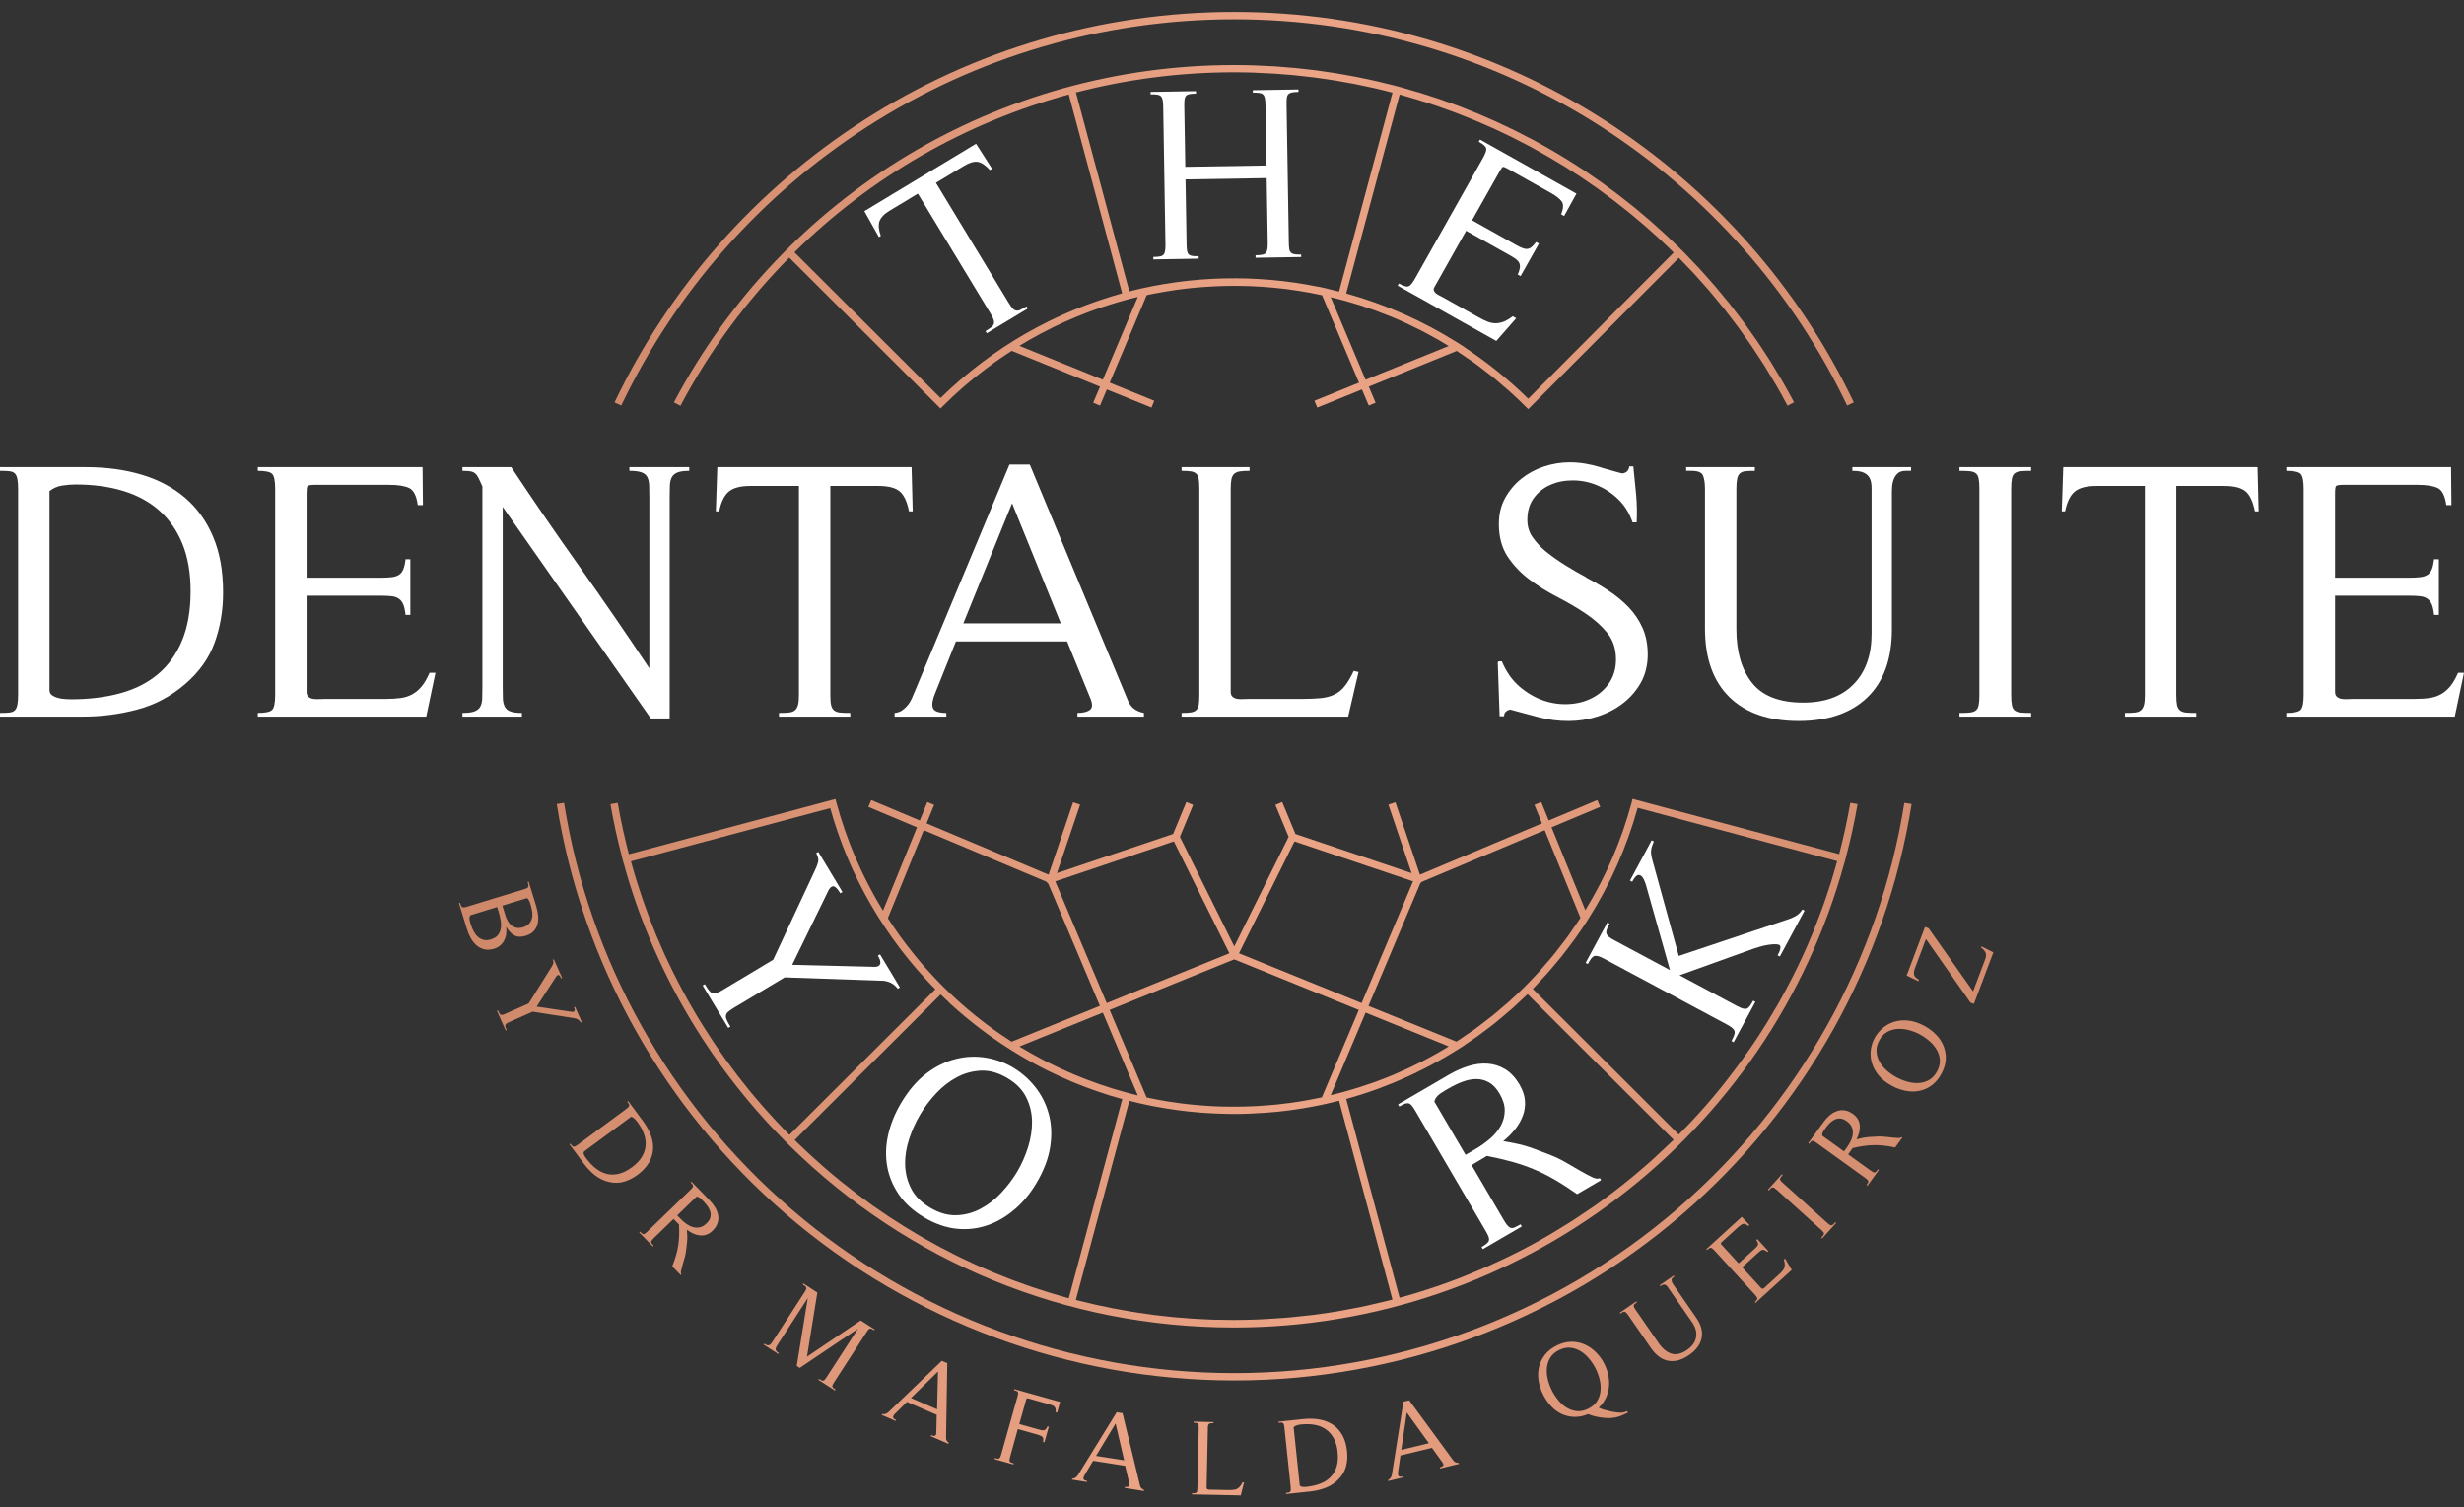 <svg width="170" height="104" viewBox="0 0 170 104" fill="none" xmlns="http://www.w3.org/2000/svg">
<rect x="0" y="0" width="170" height="104" fill="#333333" stroke="none"/>
<g clip-path="url(#clip0_2625_982)">
<path d="M131.387 55.391C129.664 66.252 124.091 76.207 115.697 83.425C107.213 90.718 96.367 94.735 85.152 94.735C73.936 94.735 63.09 90.718 54.607 83.425C46.212 76.207 40.639 66.252 38.916 55.391L38.412 55.47C40.155 66.448 45.787 76.512 54.273 83.809C62.848 91.181 73.814 95.241 85.152 95.241C96.489 95.241 107.453 91.181 116.028 83.809C124.514 76.512 130.146 66.448 131.889 55.47L131.384 55.391H131.387Z" fill="url(#paint0_linear_2625_982)"/>
<path d="M59.831 8.746C67.377 3.896 76.133 1.33 85.152 1.33C94.17 1.33 102.927 3.896 110.472 8.746C117.822 13.47 123.691 20.123 127.439 27.981L127.901 27.762C124.109 19.818 118.179 13.096 110.748 8.319C103.12 3.415 94.27 0.822 85.152 0.822C76.034 0.822 67.183 3.415 59.553 8.319C52.125 13.096 46.192 19.818 42.4 27.762L42.861 27.981C46.612 20.123 52.479 13.472 59.828 8.746H59.831Z" fill="url(#paint1_linear_2625_982)"/>
<path d="M42.892 59.065L43.024 59.558H43.029C45.002 66.743 48.822 73.335 54.097 78.656H54.094L54.275 78.838L54.456 79.019C62.68 87.124 73.564 91.588 85.136 91.588C104.795 91.588 122.073 78.424 127.246 59.548H127.251L127.317 59.304L127.383 59.057H127.381C127.689 57.875 127.952 56.673 128.161 55.475L127.659 55.389C127.562 55.951 127.45 56.515 127.33 57.077C127.32 57.117 127.312 57.161 127.304 57.204C127.187 57.74 127.06 58.274 126.922 58.803C126.912 58.844 126.902 58.887 126.892 58.928L112.631 55.117L112.572 55.374C111.871 57.989 110.793 60.481 109.377 62.792L107.047 57.079L110.404 55.669L110.205 55.198L106.854 56.607L106.336 55.335L105.865 55.529L106.385 56.805L97.967 60.346L96.275 55.351L95.791 55.513L97.391 60.239L89.379 57.54L88.465 55.335L87.993 55.531L88.908 57.735L85.157 65.296L81.406 57.735L82.32 55.531L81.849 55.335L80.934 57.54L72.922 60.239L74.522 55.513L74.038 55.351L72.346 60.346L63.929 56.805L64.449 55.529L63.977 55.335L63.46 56.607L60.109 55.198L59.91 55.669L63.266 57.079L60.922 62.827C60.868 62.741 60.817 62.657 60.766 62.571C60.667 62.405 60.567 62.238 60.471 62.07C60.402 61.948 60.336 61.826 60.267 61.704C60.178 61.541 60.088 61.378 60.002 61.213C59.935 61.086 59.869 60.959 59.805 60.832C59.724 60.669 59.642 60.506 59.561 60.341C59.497 60.212 59.436 60.082 59.375 59.952C59.298 59.787 59.222 59.619 59.148 59.451C59.089 59.322 59.033 59.19 58.977 59.06C58.903 58.889 58.834 58.717 58.766 58.544C58.715 58.414 58.661 58.284 58.613 58.155C58.544 57.974 58.478 57.791 58.411 57.608C58.368 57.486 58.322 57.362 58.279 57.24C58.21 57.036 58.144 56.83 58.078 56.627C58.044 56.523 58.009 56.418 57.976 56.312C57.881 56.002 57.79 55.689 57.706 55.374L57.639 55.127L43.389 58.935C43.356 58.806 43.322 58.676 43.289 58.544C43.256 58.412 43.223 58.279 43.19 58.147C43.147 57.969 43.108 57.794 43.068 57.616C43.037 57.486 43.007 57.356 42.978 57.229C42.938 57.036 42.897 56.843 42.859 56.652C42.836 56.538 42.81 56.423 42.787 56.309C42.729 56.004 42.67 55.696 42.619 55.391L42.117 55.478C42.324 56.675 42.589 57.883 42.897 59.068H42.894L42.892 59.065ZM57.277 55.747C57.308 55.857 57.341 55.966 57.374 56.075C57.418 56.22 57.458 56.368 57.502 56.513C57.548 56.663 57.596 56.81 57.644 56.957C57.69 57.1 57.736 57.245 57.787 57.387C57.838 57.535 57.892 57.682 57.945 57.829C57.996 57.969 58.047 58.112 58.101 58.251C58.157 58.399 58.215 58.546 58.274 58.694C58.33 58.831 58.383 58.968 58.44 59.106C58.501 59.253 58.567 59.398 58.631 59.545C58.689 59.68 58.748 59.815 58.809 59.95C58.875 60.097 58.947 60.239 59.015 60.384C59.079 60.517 59.14 60.646 59.204 60.778C59.275 60.923 59.352 61.068 59.426 61.213C59.492 61.34 59.556 61.47 59.624 61.594C59.701 61.739 59.782 61.882 59.864 62.027C59.933 62.151 60.002 62.276 60.073 62.398C60.157 62.543 60.244 62.685 60.328 62.827C60.399 62.947 60.471 63.066 60.544 63.186C60.634 63.331 60.728 63.473 60.82 63.615C60.894 63.73 60.965 63.844 61.041 63.959C61.138 64.104 61.238 64.246 61.337 64.388C61.413 64.498 61.487 64.61 61.564 64.719C61.668 64.864 61.775 65.009 61.882 65.151C61.959 65.253 62.033 65.357 62.109 65.461C62.224 65.611 62.344 65.761 62.461 65.909C62.535 66 62.606 66.094 62.68 66.186C62.815 66.351 62.953 66.514 63.09 66.676C63.151 66.748 63.21 66.821 63.274 66.892C63.444 67.091 63.62 67.287 63.799 67.48C63.829 67.513 63.86 67.548 63.891 67.581C64.099 67.808 64.314 68.034 64.533 68.253L54.464 78.297C54.326 78.157 54.191 78.015 54.054 77.875C53.893 77.71 53.733 77.544 53.575 77.374C53.411 77.201 53.254 77.023 53.096 76.848C52.943 76.678 52.787 76.51 52.637 76.337C52.479 76.156 52.326 75.973 52.17 75.79C52.025 75.618 51.875 75.447 51.732 75.272C51.579 75.084 51.429 74.893 51.279 74.702C51.141 74.527 51.001 74.356 50.866 74.179C50.715 73.98 50.568 73.779 50.422 73.581C50.292 73.408 50.162 73.235 50.035 73.06C49.885 72.849 49.739 72.635 49.592 72.422C49.474 72.254 49.357 72.086 49.242 71.916C49.084 71.68 48.931 71.436 48.776 71.197C48.679 71.046 48.58 70.899 48.486 70.746C48.254 70.375 48.029 70.002 47.81 69.623C47.78 69.572 47.752 69.521 47.724 69.47C47.507 69.097 47.298 68.72 47.092 68.339C47.02 68.207 46.956 68.075 46.885 67.942C46.74 67.663 46.592 67.386 46.452 67.103C46.373 66.943 46.299 66.783 46.222 66.623C46.098 66.364 45.973 66.107 45.853 65.848C45.774 65.675 45.703 65.502 45.626 65.329C45.514 65.077 45.402 64.826 45.297 64.571C45.221 64.391 45.152 64.208 45.078 64.025C44.979 63.776 44.877 63.529 44.783 63.277C44.711 63.089 44.645 62.899 44.576 62.708C44.487 62.461 44.395 62.215 44.311 61.968C44.245 61.775 44.184 61.577 44.12 61.383C44.039 61.137 43.957 60.89 43.881 60.641C43.819 60.443 43.763 60.242 43.707 60.044C43.649 59.838 43.587 59.634 43.532 59.428L57.29 55.752L57.277 55.747ZM65.463 69.158C65.583 69.269 65.707 69.379 65.83 69.488C65.937 69.585 66.044 69.681 66.153 69.775C66.276 69.882 66.403 69.986 66.528 70.093C66.64 70.187 66.75 70.281 66.862 70.37C66.989 70.472 67.117 70.574 67.244 70.673C67.359 70.762 67.471 70.853 67.588 70.942C67.718 71.041 67.848 71.135 67.978 71.232C68.095 71.319 68.21 71.405 68.33 71.489C68.462 71.583 68.595 71.674 68.73 71.766C68.85 71.847 68.969 71.931 69.089 72.013C69.224 72.102 69.359 72.188 69.494 72.274C69.617 72.353 69.739 72.435 69.864 72.511C69.999 72.595 70.137 72.676 70.274 72.76C70.399 72.836 70.526 72.912 70.651 72.986C70.789 73.068 70.932 73.144 71.072 73.223C71.199 73.294 71.327 73.365 71.454 73.436C71.594 73.513 71.74 73.584 71.882 73.657C72.012 73.724 72.142 73.792 72.272 73.858C72.415 73.929 72.56 73.996 72.705 74.064C72.838 74.128 72.97 74.191 73.103 74.252C73.248 74.318 73.398 74.382 73.546 74.448C73.679 74.507 73.811 74.567 73.946 74.624C74.097 74.687 74.247 74.746 74.4 74.806C74.535 74.86 74.668 74.916 74.803 74.967C74.956 75.025 75.111 75.081 75.266 75.137C75.401 75.185 75.534 75.236 75.669 75.282C75.832 75.338 75.995 75.391 76.161 75.445C76.288 75.485 76.416 75.531 76.546 75.572C76.737 75.63 76.928 75.686 77.122 75.74C77.224 75.77 77.326 75.8 77.43 75.831L73.74 89.567C73.72 89.562 73.699 89.557 73.679 89.552C73.279 89.442 72.879 89.328 72.484 89.206C72.394 89.178 72.308 89.15 72.219 89.122C71.908 89.025 71.599 88.926 71.291 88.822C71.166 88.781 71.044 88.738 70.921 88.695C70.628 88.593 70.338 88.489 70.047 88.38C69.943 88.341 69.838 88.303 69.737 88.265C69.349 88.118 68.964 87.965 68.585 87.808C68.528 87.785 68.472 87.759 68.414 87.734C68.088 87.597 67.764 87.457 67.443 87.312C67.326 87.258 67.211 87.205 67.094 87.152C66.819 87.025 66.546 86.895 66.273 86.763C66.164 86.709 66.054 86.656 65.945 86.603C65.203 86.234 64.472 85.845 63.75 85.431C63.646 85.37 63.541 85.308 63.437 85.248C63.174 85.095 62.912 84.937 62.649 84.777C62.54 84.711 62.433 84.645 62.323 84.576C62.02 84.388 61.719 84.195 61.419 83.997C61.37 83.964 61.319 83.933 61.268 83.9C60.922 83.669 60.578 83.432 60.236 83.191C60.147 83.127 60.058 83.064 59.971 82.998C59.714 82.812 59.461 82.626 59.209 82.436C59.105 82.357 59.003 82.281 58.898 82.199C58.636 81.999 58.376 81.793 58.116 81.584C58.044 81.526 57.971 81.47 57.899 81.411C57.573 81.144 57.249 80.875 56.931 80.598C56.862 80.539 56.796 80.478 56.73 80.42C56.477 80.199 56.225 79.972 55.978 79.746C55.881 79.657 55.787 79.571 55.692 79.482C55.458 79.263 55.223 79.039 54.994 78.816C54.938 78.762 54.882 78.709 54.828 78.653L64.897 68.609C64.984 68.692 65.073 68.776 65.162 68.86C65.267 68.959 65.368 69.058 65.473 69.155L65.463 69.158ZM106.573 57.275L109.04 63.323C108.885 63.567 108.717 63.804 108.553 64.043C108.441 64.208 108.332 64.376 108.214 64.538C108.026 64.8 107.825 65.054 107.626 65.311C107.509 65.461 107.399 65.614 107.279 65.764C107.058 66.041 106.823 66.308 106.589 66.575C106.484 66.694 106.387 66.819 106.28 66.936C105.936 67.317 105.585 67.688 105.223 68.052C104.858 68.415 104.486 68.766 104.104 69.109C103.974 69.226 103.839 69.333 103.706 69.448C103.449 69.669 103.194 69.895 102.929 70.106C102.771 70.233 102.608 70.35 102.447 70.475C102.2 70.665 101.956 70.856 101.703 71.039C101.533 71.163 101.354 71.275 101.178 71.395C100.949 71.552 100.72 71.713 100.485 71.863L94.418 69.402L97.978 60.974L98.034 60.885L98.123 60.829L106.571 57.278L106.573 57.275ZM114.241 79.799C114.111 79.919 113.979 80.036 113.846 80.153C113.571 80.397 113.291 80.638 113.008 80.877C112.878 80.987 112.748 81.099 112.618 81.205C112.274 81.487 111.925 81.767 111.573 82.039C111.507 82.09 111.443 82.143 111.377 82.194C110.954 82.517 110.526 82.83 110.093 83.138C109.983 83.216 109.871 83.29 109.759 83.366C109.43 83.595 109.099 83.819 108.765 84.037C108.622 84.132 108.477 84.223 108.334 84.314C108.011 84.52 107.684 84.721 107.358 84.917C107.223 84.998 107.091 85.08 106.956 85.159C106.507 85.42 106.056 85.677 105.6 85.921C105.59 85.926 105.579 85.931 105.569 85.939C105.098 86.191 104.621 86.435 104.142 86.669C104.007 86.735 103.867 86.798 103.732 86.864C103.383 87.03 103.034 87.192 102.682 87.35C102.521 87.421 102.361 87.492 102.198 87.561C101.844 87.713 101.484 87.861 101.125 88.006C100.982 88.062 100.842 88.12 100.699 88.176C100.202 88.369 99.703 88.552 99.196 88.728C99.14 88.746 99.086 88.763 99.03 88.781C98.579 88.934 98.125 89.079 97.669 89.219C97.504 89.269 97.335 89.318 97.167 89.366C96.966 89.424 96.765 89.478 96.563 89.534L92.881 75.823C93.156 75.747 93.431 75.663 93.704 75.579C93.763 75.562 93.821 75.546 93.88 75.526C94.252 75.409 94.621 75.282 94.988 75.15C95.093 75.112 95.195 75.071 95.297 75.033C95.559 74.934 95.819 74.835 96.079 74.728C96.209 74.674 96.342 74.618 96.472 74.562C96.701 74.466 96.93 74.364 97.157 74.26C97.295 74.196 97.43 74.133 97.565 74.069C97.787 73.963 98.008 73.853 98.227 73.741C98.357 73.675 98.49 73.609 98.62 73.54C98.854 73.418 99.086 73.289 99.316 73.159C99.428 73.096 99.537 73.037 99.649 72.971C99.948 72.798 100.246 72.618 100.539 72.432H100.541L100.653 72.363L101.069 72.099L101.054 72.094C101.349 71.898 101.647 71.705 101.935 71.496C102.075 71.397 102.21 71.288 102.348 71.186C102.626 70.98 102.901 70.777 103.171 70.561C103.334 70.431 103.49 70.294 103.648 70.162C103.885 69.963 104.124 69.765 104.356 69.559C104.522 69.412 104.68 69.259 104.84 69.107C105.026 68.934 105.215 68.766 105.396 68.588L115.467 78.635C115.444 78.658 115.421 78.681 115.398 78.704C115.309 78.793 115.217 78.877 115.126 78.963C114.833 79.245 114.537 79.522 114.236 79.797L114.241 79.799ZM89.774 75.978C89.741 75.984 89.711 75.991 89.677 75.996C89.234 76.067 88.788 76.126 88.34 76.174C88.261 76.182 88.182 76.192 88.103 76.202C87.677 76.245 87.249 76.278 86.821 76.304C86.724 76.309 86.625 76.314 86.528 76.319C86.107 76.34 85.684 76.352 85.261 76.352C85.164 76.352 85.065 76.352 84.968 76.352C84.54 76.352 84.109 76.34 83.681 76.319C83.61 76.317 83.538 76.309 83.47 76.306C83.077 76.284 82.687 76.253 82.297 76.215C82.208 76.207 82.119 76.2 82.03 76.189C81.615 76.144 81.199 76.088 80.786 76.024C80.682 76.009 80.577 75.994 80.473 75.976C80.057 75.907 79.642 75.831 79.229 75.742C79.188 75.734 79.15 75.724 79.109 75.717L76.558 69.679L85.05 66.231L85.154 66.196L85.259 66.231L93.75 69.679L91.201 75.709C91.163 75.717 91.125 75.724 91.087 75.732C90.654 75.823 90.215 75.907 89.777 75.978H89.774ZM99.95 72.193C99.833 72.264 99.713 72.338 99.596 72.409C99.456 72.493 99.313 72.577 99.173 72.658C98.966 72.775 98.76 72.887 98.551 72.999C98.413 73.073 98.278 73.146 98.141 73.218C97.911 73.335 97.68 73.449 97.448 73.558C97.328 73.617 97.211 73.675 97.088 73.731C96.762 73.881 96.433 74.026 96.102 74.166C96.074 74.179 96.046 74.191 96.018 74.201C95.659 74.349 95.297 74.489 94.932 74.624C94.807 74.669 94.68 74.71 94.555 74.753C94.313 74.837 94.071 74.921 93.826 75C93.673 75.048 93.52 75.094 93.368 75.139C93.146 75.206 92.927 75.272 92.703 75.333C92.539 75.379 92.374 75.419 92.208 75.462C92.076 75.496 91.943 75.528 91.811 75.559L94.219 69.864L99.95 72.191V72.193ZM93.946 69.206L85.483 65.771L89.313 58.051L97.493 60.806L93.944 69.203L93.946 69.206ZM78.498 75.574C78.263 75.518 78.031 75.462 77.799 75.399C77.484 75.315 77.168 75.223 76.857 75.129C76.752 75.099 76.65 75.063 76.548 75.03C76.339 74.964 76.133 74.898 75.927 74.827C75.807 74.786 75.687 74.74 75.567 74.697C75.381 74.631 75.192 74.562 75.007 74.491C74.879 74.443 74.754 74.392 74.629 74.344C74.451 74.273 74.275 74.201 74.099 74.128C73.972 74.074 73.844 74.018 73.717 73.963C73.544 73.886 73.373 73.81 73.202 73.731C73.075 73.673 72.95 73.614 72.825 73.553C72.654 73.472 72.486 73.388 72.318 73.304C72.196 73.243 72.073 73.18 71.951 73.116C71.78 73.027 71.612 72.935 71.444 72.841C71.327 72.778 71.209 72.714 71.095 72.648C70.921 72.549 70.748 72.447 70.577 72.346C70.496 72.297 70.414 72.249 70.333 72.201L76.087 69.864L78.5 75.574H78.498ZM83.87 91.054C83.742 91.052 83.612 91.044 83.485 91.039C83.184 91.029 82.884 91.013 82.583 90.996C82.445 90.988 82.31 90.98 82.173 90.97C81.841 90.947 81.513 90.922 81.181 90.891C81.092 90.884 81.003 90.876 80.914 90.868C80.501 90.828 80.091 90.782 79.68 90.731C79.571 90.718 79.461 90.701 79.352 90.685C79.046 90.645 78.74 90.602 78.437 90.553C78.299 90.533 78.164 90.51 78.026 90.487C77.728 90.439 77.43 90.385 77.134 90.329C77.02 90.309 76.905 90.289 76.79 90.266C76.385 90.187 75.983 90.103 75.58 90.014C75.524 90.001 75.468 89.986 75.412 89.974C75.063 89.895 74.716 89.811 74.369 89.722C74.321 89.709 74.275 89.697 74.227 89.684L77.917 75.948C78.042 75.981 78.169 76.009 78.294 76.04C78.419 76.07 78.544 76.1 78.671 76.131C78.834 76.169 78.995 76.202 79.158 76.235C79.293 76.263 79.428 76.294 79.563 76.319C79.65 76.337 79.736 76.35 79.823 76.365C80.575 76.505 81.334 76.614 82.096 76.695C82.099 76.695 82.104 76.695 82.106 76.695C82.376 76.723 82.649 76.746 82.922 76.769C82.937 76.769 82.952 76.772 82.968 76.772C83.235 76.792 83.503 76.807 83.773 76.82C83.791 76.82 83.811 76.82 83.829 76.823C84.097 76.835 84.364 76.843 84.629 76.848C84.65 76.848 84.67 76.848 84.69 76.848C84.838 76.848 84.989 76.856 85.136 76.856C85.827 76.856 86.515 76.828 87.203 76.779C87.213 76.779 87.221 76.779 87.231 76.779C87.491 76.761 87.751 76.739 88.011 76.713C88.041 76.711 88.07 76.708 88.1 76.706C88.337 76.68 88.574 76.655 88.809 76.624C88.857 76.619 88.908 76.612 88.956 76.606C89.173 76.579 89.387 76.545 89.604 76.512C89.67 76.502 89.734 76.495 89.8 76.482C90.009 76.449 90.215 76.411 90.422 76.373C90.49 76.36 90.559 76.35 90.626 76.337C90.738 76.317 90.847 76.291 90.957 76.268V76.276L91.436 76.169L91.563 76.141C91.839 76.078 92.114 76.011 92.386 75.943L96.071 89.658C96.02 89.671 95.969 89.686 95.918 89.701C95.773 89.74 95.626 89.773 95.478 89.808C95.098 89.902 94.718 89.991 94.336 90.075C94.16 90.113 93.984 90.151 93.808 90.187C93.421 90.266 93.031 90.34 92.639 90.408C92.496 90.434 92.351 90.462 92.208 90.485C91.681 90.571 91.15 90.65 90.615 90.718C90.508 90.731 90.399 90.741 90.289 90.754C89.856 90.805 89.423 90.851 88.987 90.891C88.811 90.907 88.635 90.919 88.457 90.934C88.067 90.965 87.674 90.988 87.282 91.008C87.116 91.016 86.948 91.026 86.783 91.034C86.235 91.054 85.684 91.069 85.131 91.069C84.708 91.069 84.288 91.062 83.867 91.049L83.87 91.054ZM112.995 55.735L126.751 59.413C126.619 59.896 126.481 60.377 126.333 60.852C126.3 60.959 126.262 61.063 126.229 61.17C126.094 61.589 125.956 62.004 125.809 62.416C125.75 62.583 125.689 62.749 125.628 62.914C125.493 63.277 125.355 63.638 125.212 63.997C125.148 64.154 125.087 64.312 125.024 64.467C124.838 64.915 124.646 65.362 124.445 65.802C124.422 65.853 124.402 65.904 124.376 65.954C124.152 66.445 123.915 66.928 123.673 67.409C123.604 67.546 123.533 67.678 123.461 67.815C123.281 68.164 123.097 68.509 122.906 68.85C122.822 69.003 122.735 69.158 122.649 69.308C122.45 69.653 122.248 69.997 122.039 70.337C121.966 70.457 121.894 70.579 121.82 70.698C121.54 71.151 121.252 71.596 120.954 72.035C120.9 72.114 120.847 72.191 120.793 72.267C120.546 72.628 120.294 72.986 120.034 73.34C119.932 73.477 119.83 73.614 119.728 73.751C119.504 74.052 119.274 74.349 119.043 74.644C118.938 74.776 118.834 74.908 118.729 75.04C118.444 75.394 118.151 75.742 117.855 76.085C117.807 76.141 117.761 76.2 117.71 76.256C117.363 76.652 117.009 77.041 116.647 77.425C116.545 77.532 116.443 77.639 116.339 77.745C116.168 77.923 115.995 78.096 115.821 78.272L105.753 68.227C105.934 68.044 106.102 67.853 106.278 67.665C106.426 67.505 106.578 67.35 106.724 67.187C106.935 66.951 107.137 66.704 107.34 66.463C107.468 66.31 107.6 66.16 107.725 66.005C107.949 65.726 108.161 65.438 108.375 65.151C108.469 65.024 108.571 64.899 108.663 64.77C108.964 64.35 109.254 63.921 109.532 63.486C109.535 63.481 109.537 63.478 109.54 63.473L109.603 63.374C111.102 61 112.241 58.432 112.988 55.735H112.995ZM80.99 58.051L84.82 65.771L76.357 69.206L72.807 60.809L80.988 58.053L80.99 58.051ZM63.733 57.273L72.178 60.824L72.326 60.972L75.886 69.397L69.798 71.868C69.754 71.84 69.711 71.812 69.67 71.786C69.298 71.545 68.929 71.296 68.567 71.036C68.534 71.011 68.501 70.986 68.465 70.963C68.121 70.713 67.784 70.457 67.453 70.192C67.392 70.144 67.328 70.093 67.267 70.045C66.926 69.768 66.589 69.483 66.258 69.188C66.192 69.13 66.125 69.069 66.059 69.008C65.72 68.703 65.389 68.39 65.065 68.067C64.742 67.744 64.431 67.414 64.125 67.078C64.064 67.012 64.003 66.943 63.941 66.877C63.648 66.549 63.363 66.214 63.085 65.873C63.034 65.809 62.986 65.746 62.935 65.682C62.672 65.354 62.417 65.021 62.17 64.683C62.145 64.648 62.117 64.612 62.089 64.574C61.829 64.213 61.579 63.844 61.337 63.473C61.309 63.432 61.283 63.389 61.255 63.349L63.735 57.27L63.733 57.273Z" fill="url(#paint2_linear_2625_982)"/>
<path d="M101.161 24.658C101.347 24.785 101.535 24.905 101.716 25.037C101.966 25.215 102.205 25.405 102.447 25.594C102.616 25.723 102.786 25.845 102.95 25.977C103.215 26.191 103.472 26.417 103.729 26.641C103.862 26.756 103.999 26.867 104.132 26.984C104.517 27.33 104.894 27.686 105.258 28.052L105.439 28.23L115.829 17.789C115.995 17.957 116.158 18.13 116.321 18.3C116.499 18.485 116.678 18.669 116.854 18.857C117.047 19.065 117.233 19.279 117.422 19.49C117.587 19.678 117.758 19.863 117.921 20.054C118.11 20.273 118.291 20.497 118.474 20.72C118.63 20.911 118.79 21.096 118.943 21.29C119.127 21.521 119.302 21.757 119.481 21.991C119.626 22.182 119.774 22.37 119.917 22.563C120.095 22.807 120.268 23.056 120.442 23.303C120.574 23.494 120.712 23.679 120.842 23.87C121.018 24.129 121.188 24.394 121.359 24.658C121.479 24.844 121.604 25.024 121.721 25.212C121.904 25.505 122.08 25.805 122.259 26.102C122.355 26.265 122.455 26.422 122.549 26.585C122.817 27.048 123.077 27.518 123.326 27.991L123.777 27.755C123.523 27.274 123.26 26.801 122.99 26.331C122.906 26.186 122.819 26.046 122.733 25.904C122.541 25.581 122.35 25.256 122.152 24.938C122.045 24.767 121.932 24.602 121.823 24.432C121.639 24.147 121.456 23.86 121.265 23.58C121.142 23.4 121.012 23.224 120.888 23.046C120.702 22.782 120.518 22.517 120.327 22.256C120.192 22.073 120.049 21.892 119.912 21.712C119.723 21.462 119.534 21.213 119.341 20.969C119.193 20.784 119.04 20.606 118.89 20.423C118.696 20.186 118.505 19.95 118.306 19.718C118.148 19.535 117.985 19.358 117.827 19.177C117.628 18.953 117.429 18.727 117.226 18.506C117.06 18.325 116.887 18.15 116.716 17.972C116.543 17.789 116.372 17.603 116.193 17.425L116.03 17.263C116.025 17.258 116.02 17.253 116.015 17.247L115.834 17.067C115.676 16.912 115.513 16.762 115.355 16.609C115.205 16.467 115.057 16.322 114.907 16.182C114.708 15.997 114.506 15.819 114.305 15.638C114.155 15.504 114.007 15.366 113.854 15.234C113.648 15.053 113.436 14.878 113.225 14.7C113.074 14.573 112.924 14.446 112.774 14.321C112.554 14.143 112.33 13.968 112.108 13.795C111.961 13.678 111.815 13.561 111.665 13.447C111.431 13.266 111.191 13.093 110.951 12.921C110.811 12.816 110.671 12.71 110.528 12.608C110.268 12.422 110.006 12.244 109.744 12.064C109.619 11.977 109.494 11.891 109.369 11.805C109.058 11.596 108.742 11.395 108.426 11.197C108.344 11.146 108.265 11.093 108.184 11.042C107.381 10.544 106.566 10.073 105.732 9.628C105.643 9.58 105.549 9.534 105.46 9.489C105.133 9.318 104.81 9.148 104.481 8.985C104.338 8.914 104.196 8.85 104.053 8.782C103.773 8.647 103.492 8.512 103.209 8.383C103.044 8.306 102.876 8.238 102.707 8.164C102.445 8.05 102.182 7.933 101.917 7.821C101.736 7.745 101.553 7.676 101.372 7.602C101.117 7.5 100.865 7.396 100.608 7.3C100.416 7.226 100.223 7.16 100.029 7.091C99.779 7 99.532 6.908 99.28 6.824C99.079 6.756 98.877 6.692 98.676 6.628C98.429 6.547 98.184 6.466 97.937 6.392C97.73 6.329 97.522 6.27 97.312 6.212C97.109 6.153 96.907 6.09 96.703 6.034L96.469 5.97C96.469 5.97 96.461 5.97 96.456 5.968L96.209 5.901C96.01 5.851 95.811 5.805 95.613 5.756C95.396 5.703 95.177 5.647 94.96 5.596C94.716 5.54 94.471 5.49 94.224 5.439C94.01 5.393 93.793 5.345 93.579 5.304C93.329 5.256 93.077 5.212 92.825 5.167C92.613 5.129 92.402 5.088 92.188 5.055C91.93 5.014 91.67 4.979 91.41 4.94C91.204 4.91 90.998 4.877 90.789 4.851C90.521 4.816 90.254 4.79 89.986 4.76C89.785 4.737 89.586 4.712 89.385 4.694C89.102 4.666 88.819 4.646 88.536 4.625C88.347 4.61 88.161 4.592 87.975 4.579C87.662 4.559 87.348 4.546 87.035 4.534C86.877 4.526 86.716 4.516 86.558 4.511C86.087 4.496 85.613 4.488 85.139 4.488C68.888 4.488 54.082 13.406 46.495 27.762L46.946 27.999C48.967 24.175 51.508 20.748 54.454 17.774L64.889 28.184L65.088 27.986C65.223 27.851 65.361 27.721 65.499 27.589C65.606 27.488 65.713 27.383 65.822 27.282C65.939 27.172 66.059 27.068 66.176 26.961C66.286 26.862 66.398 26.763 66.51 26.664C66.63 26.56 66.752 26.458 66.875 26.356C66.989 26.26 67.101 26.166 67.219 26.072C67.341 25.973 67.468 25.873 67.593 25.777C67.71 25.685 67.828 25.591 67.945 25.502C68.07 25.405 68.2 25.314 68.325 25.22C68.444 25.131 68.564 25.042 68.686 24.956C68.814 24.864 68.944 24.778 69.074 24.689C69.196 24.605 69.321 24.518 69.446 24.437C69.563 24.358 69.686 24.284 69.805 24.206L75.893 26.677L75.424 27.785L75.893 27.983L76.365 26.87L79.446 28.121L79.637 27.65L76.564 26.402L79.115 20.364C79.229 20.339 79.341 20.313 79.456 20.291C79.555 20.27 79.657 20.252 79.759 20.235C79.935 20.202 80.114 20.166 80.292 20.136C80.399 20.118 80.508 20.102 80.615 20.085C80.786 20.057 80.96 20.029 81.13 20.003C81.24 19.988 81.352 19.975 81.464 19.96C81.635 19.937 81.803 19.914 81.974 19.896C82.091 19.884 82.211 19.874 82.328 19.863C82.491 19.848 82.654 19.83 82.82 19.818C82.942 19.808 83.064 19.802 83.187 19.792C83.347 19.782 83.508 19.769 83.668 19.762C83.793 19.754 83.921 19.752 84.046 19.747C84.204 19.741 84.359 19.734 84.517 19.729C84.647 19.726 84.777 19.729 84.909 19.726C85.062 19.726 85.215 19.721 85.368 19.724C85.503 19.724 85.638 19.729 85.771 19.731C85.919 19.734 86.067 19.736 86.217 19.741C86.355 19.747 86.49 19.754 86.625 19.762C86.772 19.769 86.918 19.774 87.066 19.785C87.203 19.795 87.338 19.805 87.473 19.818C87.618 19.83 87.766 19.841 87.912 19.853C88.049 19.866 88.187 19.884 88.327 19.899C88.47 19.914 88.612 19.93 88.758 19.947C88.895 19.965 89.035 19.985 89.173 20.006C89.316 20.026 89.456 20.044 89.599 20.067C89.736 20.09 89.874 20.113 90.014 20.138C90.154 20.163 90.297 20.186 90.437 20.212C90.575 20.237 90.712 20.268 90.85 20.296C90.972 20.321 91.092 20.344 91.214 20.369L93.763 26.402L90.689 27.65L90.883 28.121L93.964 26.87L94.435 27.983L94.907 27.785L94.438 26.677L100.506 24.213C100.735 24.361 100.957 24.516 101.181 24.671L101.161 24.658ZM92.692 20.725C92.916 20.786 93.141 20.852 93.362 20.921C93.515 20.967 93.666 21.01 93.819 21.058C94.061 21.135 94.3 21.218 94.537 21.302C94.667 21.348 94.797 21.389 94.925 21.437C95.261 21.562 95.597 21.691 95.929 21.826C95.957 21.839 95.985 21.846 96.013 21.859C96.372 22.009 96.729 22.164 97.081 22.329C97.195 22.383 97.307 22.439 97.419 22.495C97.659 22.609 97.896 22.724 98.133 22.846C98.268 22.914 98.401 22.988 98.533 23.059C98.745 23.173 98.956 23.285 99.165 23.405C99.305 23.484 99.445 23.567 99.583 23.651C99.705 23.723 99.825 23.799 99.948 23.873L94.216 26.199L91.811 20.504C91.943 20.537 92.076 20.568 92.208 20.601C92.369 20.641 92.532 20.682 92.69 20.728L92.692 20.725ZM92.878 20.25L96.566 6.522C96.775 6.578 96.981 6.639 97.19 6.7C97.386 6.756 97.585 6.812 97.781 6.873C98.031 6.949 98.281 7.03 98.528 7.112C98.722 7.175 98.918 7.236 99.112 7.302C99.361 7.386 99.609 7.478 99.856 7.569C100.047 7.638 100.235 7.704 100.427 7.775C100.674 7.869 100.918 7.968 101.166 8.067C101.352 8.141 101.54 8.212 101.724 8.291C101.971 8.393 102.216 8.502 102.46 8.609C102.641 8.688 102.825 8.764 103.003 8.845C103.253 8.96 103.5 9.079 103.747 9.196C103.918 9.278 104.091 9.356 104.262 9.44C104.524 9.57 104.784 9.707 105.044 9.842C105.197 9.921 105.35 9.997 105.5 10.078C105.842 10.261 106.181 10.452 106.517 10.643C106.632 10.709 106.749 10.775 106.864 10.841C107.216 11.044 107.565 11.253 107.909 11.466C108.059 11.56 108.204 11.657 108.355 11.751C108.597 11.906 108.841 12.059 109.081 12.219C109.247 12.331 109.41 12.445 109.575 12.56C109.794 12.71 110.014 12.857 110.228 13.012C110.398 13.134 110.564 13.259 110.732 13.383C110.939 13.536 111.148 13.686 111.349 13.841C111.52 13.97 111.685 14.105 111.854 14.237C112.052 14.393 112.251 14.548 112.445 14.705C112.613 14.842 112.779 14.985 112.944 15.125C113.135 15.285 113.327 15.443 113.513 15.605C113.678 15.75 113.841 15.898 114.004 16.045C114.188 16.21 114.374 16.373 114.555 16.541C114.718 16.691 114.876 16.846 115.037 17.001C115.184 17.141 115.332 17.283 115.475 17.425L105.437 27.511C104.096 26.191 102.623 25.004 101.056 23.969L101.071 23.964L100.656 23.7L100.544 23.628H100.541C98.156 22.129 95.587 20.995 92.881 20.247L92.878 20.25ZM86.538 5.012C86.691 5.017 86.844 5.027 86.994 5.035C87.308 5.047 87.624 5.06 87.937 5.08C88.121 5.093 88.304 5.111 88.487 5.123C88.77 5.146 89.051 5.164 89.334 5.192C89.53 5.21 89.723 5.235 89.92 5.258C90.187 5.289 90.455 5.317 90.722 5.35C90.924 5.375 91.125 5.408 91.326 5.436C91.586 5.474 91.846 5.51 92.104 5.551C92.308 5.584 92.511 5.622 92.715 5.66C92.97 5.706 93.225 5.749 93.48 5.797C93.686 5.838 93.89 5.884 94.096 5.927C94.346 5.98 94.599 6.031 94.846 6.087C95.052 6.135 95.258 6.186 95.465 6.237C95.669 6.288 95.873 6.336 96.074 6.39L92.386 20.118C92.114 20.047 91.841 19.98 91.566 19.917L91.439 19.884L90.957 19.777V19.785C86.668 18.91 82.152 19.017 77.917 20.102L74.232 6.379C77.743 5.469 81.4 4.986 85.139 4.986C85.608 4.986 86.074 4.994 86.54 5.009L86.538 5.012ZM73.735 6.512L77.422 20.237C77.31 20.268 77.198 20.303 77.084 20.336C76.943 20.377 76.801 20.418 76.66 20.461C76.507 20.507 76.355 20.558 76.202 20.608C76.061 20.654 75.921 20.697 75.784 20.746C75.631 20.796 75.481 20.852 75.33 20.906C75.193 20.957 75.055 21.005 74.917 21.056C74.767 21.112 74.617 21.173 74.469 21.231C74.334 21.285 74.196 21.338 74.061 21.394C73.913 21.455 73.766 21.521 73.618 21.584C73.483 21.643 73.35 21.699 73.218 21.76C73.07 21.826 72.927 21.895 72.782 21.963C72.649 22.027 72.517 22.088 72.387 22.151C72.242 22.223 72.096 22.299 71.954 22.373C71.826 22.439 71.696 22.502 71.569 22.571C71.426 22.647 71.283 22.726 71.141 22.805C71.013 22.873 70.888 22.942 70.763 23.016C70.623 23.097 70.483 23.181 70.346 23.262C70.221 23.336 70.096 23.41 69.974 23.486C69.836 23.573 69.698 23.662 69.561 23.748C69.438 23.827 69.316 23.901 69.196 23.982C69.059 24.073 68.924 24.168 68.788 24.262C68.671 24.343 68.554 24.419 68.437 24.503C68.299 24.6 68.167 24.701 68.032 24.8C67.919 24.884 67.805 24.963 67.693 25.05C67.555 25.154 67.422 25.261 67.287 25.365C67.18 25.449 67.071 25.53 66.966 25.616C66.824 25.731 66.686 25.848 66.546 25.965C66.449 26.046 66.352 26.125 66.255 26.206C66.103 26.338 65.955 26.473 65.804 26.608C65.725 26.679 65.644 26.75 65.562 26.822C65.335 27.03 65.111 27.244 64.889 27.46L54.811 17.405C60.071 12.214 66.587 8.464 73.74 6.517L73.735 6.512ZM76.085 26.196L70.33 23.86C70.427 23.801 70.524 23.743 70.621 23.687C70.748 23.611 70.878 23.532 71.008 23.458C71.143 23.379 71.283 23.306 71.421 23.229C71.551 23.158 71.681 23.084 71.813 23.013C71.951 22.94 72.091 22.871 72.229 22.8C72.364 22.731 72.496 22.66 72.631 22.594C72.769 22.525 72.912 22.462 73.052 22.395C73.189 22.332 73.325 22.266 73.465 22.202C73.608 22.139 73.753 22.078 73.895 22.017C74.033 21.958 74.171 21.897 74.308 21.839C74.456 21.778 74.606 21.722 74.754 21.663C74.892 21.61 75.027 21.554 75.165 21.503C75.323 21.445 75.481 21.389 75.641 21.333C75.771 21.287 75.901 21.239 76.034 21.193C76.227 21.127 76.423 21.066 76.62 21.005C76.793 20.951 76.966 20.898 77.142 20.847C77.361 20.784 77.583 20.718 77.805 20.659C78.037 20.598 78.268 20.54 78.503 20.484L76.09 26.191L76.085 26.196Z" fill="url(#paint3_linear_2625_982)"/>
<path d="M31.74 62.286C31.763 62.362 31.786 62.423 31.804 62.471C31.824 62.52 31.85 62.555 31.878 62.576C31.906 62.596 31.949 62.606 32 62.604C32.051 62.604 32.12 62.586 32.204 62.56L36.177 61.345C36.261 61.32 36.327 61.292 36.37 61.267C36.414 61.241 36.442 61.208 36.455 61.17C36.467 61.132 36.467 61.089 36.455 61.038C36.444 60.987 36.427 60.923 36.404 60.847L36.475 60.824L36.987 62.489C37.051 62.698 37.097 62.909 37.122 63.122C37.148 63.336 37.14 63.537 37.097 63.725C37.053 63.91 36.967 64.078 36.834 64.228C36.702 64.378 36.516 64.49 36.269 64.564C35.955 64.66 35.693 64.65 35.481 64.533C35.27 64.416 35.084 64.221 34.926 63.944C34.946 64.109 34.943 64.271 34.926 64.429C34.908 64.587 34.859 64.734 34.793 64.869C34.724 65.004 34.633 65.123 34.518 65.225C34.401 65.326 34.258 65.405 34.087 65.456C33.835 65.532 33.611 65.545 33.412 65.497C33.213 65.446 33.035 65.354 32.879 65.222C32.724 65.09 32.591 64.925 32.482 64.727C32.372 64.531 32.285 64.325 32.219 64.114L31.664 62.306L31.735 62.283L31.74 62.286ZM32.469 63.14C32.428 63.178 32.405 63.224 32.395 63.28C32.385 63.333 32.387 63.392 32.395 63.45C32.405 63.509 32.42 63.567 32.436 63.623C32.454 63.679 32.469 63.73 32.482 63.771C32.53 63.931 32.594 64.088 32.673 64.241C32.752 64.394 32.846 64.521 32.961 64.625C33.075 64.729 33.208 64.8 33.358 64.841C33.509 64.882 33.679 64.871 33.873 64.81C34.095 64.742 34.258 64.64 34.362 64.503C34.464 64.365 34.528 64.21 34.553 64.04C34.579 63.87 34.574 63.687 34.541 63.493C34.508 63.3 34.464 63.115 34.411 62.939L34.299 62.578L32.466 63.14H32.469ZM34.66 62.477L34.87 63.158C34.915 63.305 34.971 63.44 35.045 63.562C35.117 63.684 35.203 63.786 35.305 63.862C35.407 63.938 35.522 63.989 35.654 64.012C35.784 64.035 35.935 64.02 36.1 63.969C36.271 63.916 36.404 63.839 36.498 63.735C36.592 63.631 36.658 63.514 36.694 63.384C36.73 63.255 36.74 63.115 36.725 62.965C36.709 62.815 36.679 62.665 36.636 62.52C36.623 62.482 36.61 62.433 36.595 62.377C36.58 62.322 36.562 62.263 36.539 62.21C36.516 62.156 36.49 62.103 36.462 62.06C36.432 62.014 36.396 61.983 36.355 61.963L34.663 62.482L34.66 62.477ZM39.612 70.248L36.75 69.798L35.114 70.525C35.033 70.561 34.971 70.597 34.931 70.627C34.89 70.658 34.867 70.696 34.862 70.736C34.857 70.777 34.862 70.823 34.88 70.874C34.898 70.924 34.923 70.991 34.959 71.067L34.89 71.097L34.286 69.742L34.355 69.712C34.388 69.788 34.418 69.852 34.447 69.897C34.472 69.946 34.502 69.979 34.536 69.999C34.569 70.019 34.612 70.025 34.66 70.017C34.709 70.009 34.778 69.986 34.859 69.948L36.475 69.231L38.029 66.748C38.093 66.648 38.139 66.564 38.167 66.491C38.195 66.42 38.188 66.328 38.144 66.219L38.213 66.188L38.784 67.47L38.715 67.5C38.69 67.447 38.667 67.398 38.641 67.358C38.616 67.317 38.588 67.292 38.56 67.276C38.532 67.261 38.498 67.264 38.465 67.281C38.432 67.299 38.391 67.343 38.351 67.409L37.023 69.45L39.452 69.808C39.515 69.819 39.561 69.814 39.592 69.796C39.622 69.778 39.64 69.752 39.648 69.722C39.655 69.692 39.655 69.656 39.645 69.613C39.635 69.572 39.62 69.531 39.602 69.491L39.671 69.46L40.142 70.518L40.073 70.548C39.974 70.375 39.821 70.276 39.615 70.248H39.612ZM39.352 78.905C39.395 78.963 39.436 79.011 39.469 79.049C39.502 79.085 39.536 79.108 39.571 79.113C39.607 79.118 39.645 79.111 39.691 79.088C39.737 79.065 39.793 79.032 39.862 78.981L43.203 76.515C43.272 76.464 43.32 76.421 43.356 76.385C43.389 76.347 43.409 76.311 43.414 76.276C43.419 76.243 43.409 76.202 43.384 76.159C43.358 76.116 43.322 76.065 43.279 76.007L43.338 75.963L44.362 77.346C44.607 77.677 44.788 78.007 44.91 78.34C45.032 78.673 45.078 78.999 45.055 79.317C45.032 79.634 44.933 79.942 44.757 80.237C44.581 80.532 44.322 80.809 43.975 81.063C43.684 81.276 43.379 81.432 43.057 81.528C42.736 81.625 42.395 81.63 42.031 81.549C41.661 81.465 41.332 81.307 41.044 81.078C40.756 80.847 40.501 80.582 40.282 80.285L39.294 78.95L39.352 78.907V78.905ZM40.315 79.431C40.28 79.456 40.262 79.492 40.262 79.535C40.262 79.578 40.272 79.621 40.292 79.67C40.313 79.718 40.336 79.761 40.364 79.802C40.392 79.843 40.412 79.873 40.428 79.894C40.642 80.183 40.871 80.425 41.113 80.613C41.355 80.804 41.61 80.928 41.875 80.992C42.14 81.055 42.418 81.05 42.706 80.979C42.994 80.908 43.294 80.758 43.605 80.527C43.901 80.308 44.123 80.077 44.276 79.83C44.428 79.583 44.515 79.324 44.541 79.057C44.566 78.79 44.528 78.518 44.428 78.236C44.329 77.956 44.174 77.674 43.965 77.392C43.911 77.321 43.85 77.252 43.784 77.183C43.715 77.117 43.636 77.072 43.544 77.046L40.318 79.428L40.315 79.431ZM46.378 87.373C46.483 87.106 46.569 86.857 46.638 86.623C46.707 86.391 46.758 86.163 46.793 85.936C46.829 85.71 46.849 85.479 46.857 85.245C46.865 85.011 46.86 84.757 46.847 84.48L46.47 84.101L45.099 85.428C45.038 85.487 44.994 85.537 44.966 85.578C44.938 85.619 44.923 85.657 44.923 85.692C44.923 85.728 44.938 85.764 44.969 85.804C44.999 85.842 45.043 85.891 45.099 85.947L45.045 85.998L44.102 85.029L44.156 84.978C44.207 85.031 44.253 85.072 44.291 85.1C44.329 85.128 44.365 85.143 44.401 85.143C44.436 85.143 44.472 85.131 44.513 85.103C44.551 85.075 44.602 85.031 44.66 84.973L47.642 82.085C47.698 82.032 47.741 81.983 47.772 81.943C47.803 81.902 47.818 81.866 47.818 81.831C47.818 81.795 47.805 81.76 47.777 81.719C47.749 81.681 47.711 81.635 47.657 81.582L47.711 81.531L48.949 82.802C49.102 82.957 49.23 83.125 49.337 83.3C49.444 83.476 49.513 83.656 49.546 83.839C49.579 84.022 49.566 84.205 49.507 84.386C49.449 84.566 49.334 84.747 49.156 84.917C49.021 85.047 48.878 85.138 48.728 85.186C48.577 85.235 48.427 85.25 48.274 85.232C48.121 85.215 47.971 85.171 47.82 85.103C47.67 85.034 47.527 84.948 47.392 84.846C47.407 85.031 47.415 85.184 47.418 85.308C47.418 85.431 47.418 85.542 47.407 85.644C47.4 85.746 47.387 85.847 47.374 85.952C47.362 86.053 47.346 86.175 47.331 86.315C47.311 86.473 47.278 86.638 47.227 86.808C47.176 86.981 47.13 87.141 47.086 87.291C47.043 87.442 47.01 87.571 46.987 87.683C46.964 87.795 46.974 87.871 47.015 87.914L46.962 87.965L46.38 87.37L46.378 87.373ZM46.725 83.854L46.972 84.109C47.097 84.236 47.229 84.35 47.372 84.449C47.515 84.548 47.662 84.62 47.818 84.663C47.973 84.706 48.129 84.709 48.289 84.673C48.447 84.637 48.6 84.546 48.751 84.401C48.883 84.274 48.967 84.144 49.003 84.012C49.038 83.88 49.041 83.748 49.008 83.618C48.975 83.488 48.916 83.361 48.83 83.239C48.743 83.115 48.646 82.998 48.542 82.888C48.511 82.858 48.475 82.82 48.437 82.781C48.404 82.746 48.366 82.71 48.322 82.675C48.282 82.639 48.236 82.611 48.19 82.591C48.144 82.57 48.096 82.563 48.052 82.566L46.725 83.852V83.854ZM56.462 95.198L56.503 95.134C56.569 95.178 56.625 95.208 56.671 95.231C56.717 95.251 56.758 95.259 56.793 95.254C56.829 95.249 56.865 95.228 56.898 95.193C56.931 95.16 56.972 95.106 57.017 95.035L59.194 91.672L55.18 94.374L54.969 94.237L55.731 89.557L53.712 92.678C53.661 92.757 53.618 92.826 53.582 92.887C53.547 92.945 53.526 93.001 53.519 93.052C53.511 93.103 53.524 93.154 53.557 93.2C53.59 93.245 53.648 93.299 53.735 93.355L53.694 93.416L52.688 92.77L52.729 92.707C52.815 92.762 52.889 92.798 52.95 92.808C53.009 92.821 53.062 92.813 53.106 92.788C53.149 92.762 53.19 92.722 53.231 92.666C53.271 92.61 53.317 92.539 53.371 92.455L55.519 89.135C55.568 89.061 55.601 88.997 55.616 88.949C55.631 88.901 55.634 88.86 55.621 88.825C55.608 88.789 55.58 88.756 55.539 88.723C55.499 88.69 55.445 88.652 55.379 88.611L55.42 88.547L56.393 89.175L55.677 93.604L59.382 91.1L60.338 91.715L60.297 91.779C60.231 91.735 60.175 91.705 60.132 91.684C60.088 91.664 60.05 91.659 60.014 91.667C59.981 91.674 59.946 91.697 59.913 91.735C59.879 91.773 59.841 91.824 59.798 91.89L57.545 95.373C57.499 95.445 57.466 95.5 57.448 95.544C57.428 95.587 57.423 95.625 57.43 95.661C57.438 95.694 57.458 95.727 57.494 95.76C57.53 95.79 57.581 95.828 57.647 95.872L57.606 95.935L56.457 95.195L56.462 95.198ZM64.212 99.085L64.242 99.016C64.347 99.062 64.433 99.075 64.499 99.06C64.566 99.042 64.599 98.966 64.599 98.831L64.627 97.613L62.575 96.723L61.78 97.509C61.678 97.605 61.625 97.689 61.617 97.763C61.61 97.837 61.678 97.903 61.824 97.966L61.793 98.035L60.837 97.621L60.868 97.552C60.924 97.572 60.978 97.575 61.029 97.565C61.08 97.555 61.128 97.537 61.171 97.514C61.217 97.491 61.258 97.46 61.299 97.425C61.34 97.389 61.378 97.351 61.416 97.313L64.981 93.886L65.356 94.049L65.272 99.194C65.269 99.339 65.333 99.456 65.468 99.545L65.437 99.614L64.209 99.082L64.212 99.085ZM64.719 94.623L62.853 96.451L64.652 97.232L64.716 94.623H64.719ZM72.833 97.435C72.843 97.341 72.843 97.262 72.828 97.204C72.815 97.143 72.789 97.094 72.754 97.056C72.718 97.018 72.67 96.988 72.611 96.962C72.55 96.937 72.478 96.914 72.392 96.888L70.99 96.494C70.909 96.472 70.86 96.466 70.843 96.479C70.825 96.492 70.807 96.538 70.786 96.614L70.325 98.249L71.691 98.632C71.767 98.653 71.836 98.668 71.895 98.678C71.954 98.688 72.004 98.686 72.048 98.671C72.091 98.658 72.129 98.63 72.165 98.587C72.201 98.546 72.234 98.485 72.267 98.406L72.361 98.432L72.058 99.51L71.964 99.484C71.997 99.314 71.984 99.199 71.925 99.138C71.867 99.08 71.757 99.026 71.597 98.981L70.223 98.594L69.691 100.516C69.668 100.598 69.652 100.661 69.647 100.709C69.642 100.758 69.647 100.796 69.665 100.826C69.683 100.857 69.713 100.882 69.757 100.903C69.8 100.923 69.861 100.943 69.943 100.966L69.922 101.037L68.613 100.669L68.633 100.598C68.71 100.618 68.771 100.633 68.819 100.638C68.868 100.643 68.906 100.638 68.936 100.621C68.967 100.603 68.992 100.572 69.013 100.529C69.033 100.486 69.053 100.425 69.076 100.343L70.2 96.352C70.221 96.276 70.236 96.212 70.241 96.164C70.246 96.116 70.241 96.075 70.228 96.044C70.213 96.014 70.185 95.991 70.142 95.971C70.098 95.95 70.037 95.93 69.963 95.91L69.984 95.838L73.139 96.723L72.937 97.46L72.838 97.433L72.833 97.435ZM77.596 102.657L77.608 102.583C77.721 102.601 77.807 102.593 77.868 102.56C77.93 102.527 77.942 102.446 77.907 102.316L77.629 101.131L75.419 100.783L74.846 101.744C74.772 101.864 74.742 101.958 74.752 102.029C74.762 102.1 74.846 102.148 75.004 102.174L74.994 102.248L73.967 102.085L73.977 102.011C74.036 102.016 74.089 102.006 74.135 101.983C74.181 101.96 74.224 101.932 74.262 101.899C74.301 101.866 74.334 101.826 74.364 101.78C74.395 101.734 74.423 101.688 74.451 101.642L77.045 97.435L77.448 97.499L78.656 102.502C78.689 102.642 78.781 102.738 78.934 102.794L78.923 102.868L77.601 102.659L77.596 102.657ZM76.969 98.21L75.621 100.445L77.56 100.75L76.969 98.21ZM85.598 103.173L82.246 103.102V103.028C82.328 103.028 82.389 103.028 82.438 103.02C82.484 103.015 82.522 103 82.547 102.975C82.573 102.949 82.591 102.916 82.598 102.868C82.606 102.82 82.611 102.756 82.613 102.672L82.703 98.528C82.703 98.449 82.703 98.386 82.695 98.335C82.69 98.284 82.675 98.249 82.649 98.223C82.624 98.198 82.588 98.18 82.542 98.172C82.496 98.165 82.433 98.16 82.353 98.157V98.083L83.722 98.114V98.188C83.64 98.188 83.577 98.188 83.528 98.195C83.477 98.203 83.439 98.218 83.411 98.241C83.383 98.266 83.363 98.299 83.353 98.348C83.342 98.396 83.335 98.46 83.335 98.543L83.248 102.629C83.248 102.675 83.261 102.708 83.286 102.731C83.312 102.753 83.345 102.769 83.383 102.774C83.421 102.779 83.46 102.781 83.503 102.779C83.546 102.779 83.582 102.779 83.61 102.779L84.695 102.802C84.828 102.804 84.948 102.802 85.052 102.794C85.157 102.786 85.249 102.766 85.328 102.731C85.406 102.695 85.48 102.639 85.544 102.565C85.608 102.492 85.671 102.39 85.733 102.26L85.829 102.286L85.603 103.178L85.598 103.173ZM88.725 103.005C88.798 102.998 88.859 102.99 88.908 102.977C88.956 102.967 88.992 102.949 89.015 102.921C89.038 102.893 89.051 102.855 89.056 102.804C89.061 102.753 89.058 102.687 89.051 102.603L88.615 98.483C88.607 98.399 88.594 98.332 88.579 98.284C88.564 98.236 88.543 98.2 88.516 98.18C88.487 98.157 88.449 98.147 88.401 98.147C88.35 98.147 88.289 98.152 88.215 98.16L88.207 98.086L89.922 97.905C90.332 97.862 90.71 97.875 91.059 97.938C91.408 98.004 91.714 98.127 91.976 98.307C92.239 98.488 92.455 98.729 92.621 99.029C92.787 99.329 92.894 99.695 92.937 100.122C92.975 100.481 92.955 100.821 92.873 101.147C92.794 101.472 92.626 101.77 92.369 102.039C92.109 102.316 91.805 102.517 91.461 102.649C91.117 102.779 90.758 102.865 90.389 102.903L88.732 103.079L88.725 103.005ZM89.667 102.443C89.672 102.487 89.693 102.52 89.731 102.54C89.769 102.56 89.813 102.575 89.864 102.583C89.915 102.591 89.963 102.593 90.014 102.591C90.065 102.588 90.101 102.586 90.126 102.583C90.485 102.545 90.809 102.471 91.097 102.359C91.385 102.248 91.622 102.092 91.811 101.897C91.999 101.701 92.137 101.459 92.221 101.175C92.305 100.89 92.328 100.554 92.287 100.173C92.249 99.809 92.162 99.499 92.025 99.243C91.887 98.986 91.711 98.78 91.492 98.625C91.273 98.467 91.018 98.363 90.725 98.307C90.432 98.251 90.111 98.241 89.762 98.279C89.672 98.289 89.583 98.305 89.492 98.33C89.4 98.355 89.321 98.401 89.252 98.467L89.672 102.448L89.667 102.443ZM99.354 101.315L99.336 101.241C99.445 101.213 99.525 101.175 99.568 101.121C99.611 101.068 99.591 100.987 99.509 100.88L98.796 99.893L96.622 100.42L96.464 101.526C96.441 101.663 96.449 101.762 96.487 101.826C96.525 101.889 96.622 101.899 96.775 101.864L96.793 101.935L95.781 102.179L95.763 102.108C95.819 102.09 95.865 102.059 95.898 102.021C95.931 101.983 95.959 101.94 95.982 101.894C96.005 101.848 96.02 101.798 96.031 101.744C96.041 101.691 96.049 101.637 96.056 101.587L96.828 96.708L97.226 96.611L100.271 100.765C100.355 100.882 100.478 100.936 100.641 100.928L100.659 100.999L99.359 101.315H99.354ZM97.06 97.45L96.678 100.031L98.584 99.571L97.06 97.453V97.45ZM110.712 97.272C110.862 97.308 111.005 97.344 111.137 97.377C111.313 97.417 111.502 97.445 111.706 97.46C111.91 97.476 112.096 97.44 112.264 97.356L112.317 97.463C112.162 97.539 112.017 97.605 111.884 97.661C111.752 97.717 111.619 97.758 111.489 97.786C111.359 97.814 111.222 97.832 111.079 97.837C110.934 97.842 110.771 97.837 110.59 97.814C110.419 97.793 110.246 97.763 110.072 97.725C109.899 97.687 109.733 97.633 109.575 97.562C109.241 97.7 108.918 97.766 108.609 97.755C108.301 97.745 108.013 97.679 107.746 97.555C107.478 97.43 107.236 97.252 107.019 97.021C106.803 96.789 106.617 96.52 106.464 96.215C106.306 95.897 106.201 95.572 106.15 95.244C106.099 94.916 106.112 94.6 106.186 94.298C106.26 93.995 106.397 93.718 106.596 93.464C106.795 93.21 107.068 92.999 107.409 92.829C107.728 92.671 108.041 92.585 108.35 92.574C108.655 92.564 108.946 92.61 109.216 92.712C109.486 92.816 109.733 92.963 109.958 93.159C110.182 93.355 110.376 93.579 110.536 93.828C110.697 94.079 110.819 94.351 110.906 94.644C110.99 94.936 111.028 95.228 111.018 95.521C111.008 95.813 110.946 96.095 110.832 96.37C110.717 96.644 110.541 96.894 110.304 97.117C110.426 97.183 110.562 97.234 110.712 97.272ZM109.652 93.754C109.476 93.54 109.28 93.365 109.063 93.23C108.846 93.095 108.612 93.012 108.36 92.984C108.107 92.956 107.842 93.009 107.567 93.144C107.287 93.281 107.083 93.462 106.953 93.68C106.823 93.899 106.749 94.135 106.726 94.389C106.703 94.644 106.726 94.903 106.79 95.17C106.856 95.434 106.948 95.686 107.065 95.92C107.182 96.154 107.328 96.38 107.501 96.594C107.674 96.807 107.868 96.983 108.085 97.115C108.301 97.247 108.533 97.328 108.785 97.356C109.038 97.384 109.303 97.328 109.583 97.189C109.858 97.051 110.062 96.876 110.195 96.657C110.327 96.439 110.404 96.205 110.426 95.95C110.449 95.696 110.426 95.437 110.363 95.17C110.297 94.906 110.205 94.654 110.088 94.42C109.973 94.189 109.828 93.967 109.652 93.754ZM115.437 88.13C115.375 88.174 115.34 88.222 115.332 88.28C115.324 88.339 115.332 88.395 115.352 88.451C115.373 88.507 115.403 88.565 115.444 88.621C115.485 88.677 115.518 88.728 115.549 88.774L117.027 90.909C117.368 91.402 117.493 91.87 117.401 92.317C117.31 92.765 117.019 93.156 116.53 93.492C116.035 93.833 115.564 93.962 115.11 93.883C114.659 93.805 114.262 93.517 113.92 93.027L112.32 90.713C112.259 90.624 112.198 90.558 112.139 90.518C112.08 90.477 111.999 90.492 111.892 90.566L111.8 90.629L111.757 90.569L112.893 89.785L112.937 89.847C112.87 89.892 112.822 89.93 112.786 89.961C112.751 89.991 112.728 90.024 112.72 90.06C112.712 90.096 112.717 90.136 112.738 90.182C112.758 90.228 112.791 90.286 112.84 90.355L114.448 92.681C114.708 93.055 114.998 93.291 115.322 93.39C115.646 93.49 116.002 93.403 116.395 93.134C116.754 92.887 116.961 92.595 117.019 92.254C117.075 91.913 116.983 91.568 116.736 91.214L115.207 89.005C115.154 88.929 115.105 88.858 115.065 88.796C115.021 88.736 114.978 88.69 114.932 88.662C114.886 88.634 114.833 88.624 114.771 88.631C114.71 88.639 114.639 88.674 114.552 88.733L114.509 88.672L115.482 88.003L115.526 88.064L115.434 88.128L115.437 88.13ZM123.625 87.607L121.122 89.887L121.071 89.834C121.183 89.73 121.242 89.651 121.242 89.592C121.242 89.534 121.188 89.447 121.084 89.33L118.281 86.269C118.174 86.153 118.092 86.092 118.033 86.089C117.975 86.087 117.891 86.135 117.776 86.237L117.725 86.183L120.171 83.951L120.694 84.51L120.617 84.582C120.472 84.459 120.352 84.414 120.256 84.444C120.159 84.475 120.047 84.548 119.919 84.665L118.811 85.675C118.749 85.731 118.719 85.771 118.721 85.792C118.721 85.812 118.752 85.853 118.806 85.911L119.955 87.164L121.069 86.15C121.127 86.097 121.176 86.048 121.214 86.003C121.252 85.957 121.277 85.914 121.288 85.87C121.298 85.827 121.295 85.781 121.275 85.731C121.257 85.68 121.221 85.621 121.173 85.553L121.244 85.487L122.001 86.313L121.93 86.379C121.861 86.32 121.805 86.28 121.757 86.257C121.708 86.234 121.662 86.224 121.616 86.229C121.571 86.234 121.525 86.252 121.476 86.285C121.428 86.318 121.374 86.364 121.313 86.419L120.2 87.434L121.507 88.863C121.537 88.896 121.571 88.911 121.604 88.908C121.639 88.908 121.672 88.896 121.703 88.873C121.734 88.85 121.764 88.825 121.792 88.796C121.823 88.766 121.848 88.741 121.869 88.72L122.773 87.894C122.86 87.815 122.934 87.739 122.987 87.673C123.044 87.607 123.084 87.533 123.107 87.457C123.133 87.38 123.14 87.299 123.138 87.213C123.133 87.126 123.11 87.025 123.069 86.908L123.156 86.829L123.614 87.604L123.625 87.607ZM125.714 85.446L125.658 85.395C125.714 85.334 125.758 85.281 125.791 85.237C125.821 85.197 125.839 85.156 125.842 85.12C125.844 85.085 125.831 85.044 125.801 85.004C125.77 84.963 125.722 84.912 125.656 84.853L122.57 82.077C122.503 82.019 122.447 81.976 122.404 81.95C122.361 81.925 122.32 81.915 122.284 81.922C122.248 81.93 122.21 81.95 122.172 81.986C122.134 82.021 122.085 82.07 122.029 82.133L121.973 82.082L122.939 81.015L122.995 81.066C122.939 81.129 122.896 81.18 122.863 81.223C122.832 81.266 122.814 81.305 122.812 81.34C122.809 81.378 122.822 81.416 122.852 81.457C122.883 81.498 122.931 81.549 122.998 81.607L126.084 84.383C126.15 84.442 126.204 84.485 126.249 84.51C126.293 84.536 126.333 84.546 126.369 84.538C126.405 84.531 126.443 84.51 126.481 84.475C126.52 84.439 126.568 84.391 126.624 84.327L126.68 84.378L125.714 85.446ZM130.757 79.166C130.475 79.111 130.215 79.067 129.973 79.039C129.73 79.011 129.496 79.001 129.267 79.006C129.037 79.011 128.805 79.032 128.574 79.065C128.342 79.098 128.089 79.146 127.819 79.207L127.511 79.644L129.06 80.76C129.129 80.809 129.185 80.844 129.231 80.865C129.277 80.885 129.318 80.893 129.351 80.888C129.386 80.882 129.42 80.86 129.453 80.824C129.486 80.788 129.527 80.735 129.572 80.671L129.634 80.715L128.841 81.808L128.78 81.765C128.823 81.704 128.856 81.653 128.877 81.61C128.897 81.566 128.907 81.528 128.9 81.495C128.895 81.462 128.874 81.427 128.841 81.394C128.808 81.36 128.757 81.32 128.688 81.269L125.319 78.841C125.256 78.795 125.202 78.76 125.156 78.737C125.11 78.714 125.072 78.706 125.036 78.711C125.001 78.716 124.968 78.737 124.934 78.77C124.901 78.803 124.863 78.851 124.82 78.91L124.759 78.867L125.798 77.43C125.926 77.255 126.068 77.1 126.224 76.962C126.379 76.828 126.545 76.728 126.718 76.665C126.892 76.601 127.075 76.581 127.266 76.606C127.457 76.632 127.651 76.716 127.852 76.861C128.005 76.97 128.117 77.094 128.191 77.234C128.265 77.374 128.306 77.519 128.316 77.672C128.324 77.824 128.308 77.979 128.268 78.139C128.227 78.297 128.166 78.452 128.087 78.605C128.268 78.556 128.418 78.523 128.538 78.5C128.658 78.478 128.77 78.462 128.872 78.452C128.974 78.442 129.076 78.437 129.18 78.432C129.285 78.427 129.407 78.422 129.547 78.411C129.705 78.404 129.873 78.411 130.054 78.429C130.235 78.447 130.401 78.467 130.556 78.483C130.712 78.5 130.847 78.511 130.961 78.513C131.076 78.516 131.15 78.493 131.186 78.445L131.247 78.488L130.76 79.161L130.757 79.166ZM127.223 79.439L127.432 79.151C127.536 79.006 127.626 78.856 127.699 78.699C127.773 78.541 127.817 78.383 127.832 78.223C127.847 78.063 127.822 77.908 127.761 77.761C127.697 77.611 127.582 77.476 127.414 77.354C127.266 77.247 127.123 77.186 126.986 77.173C126.848 77.161 126.718 77.181 126.596 77.237C126.474 77.293 126.359 77.372 126.252 77.478C126.145 77.585 126.046 77.7 125.956 77.824C125.931 77.86 125.9 77.9 125.87 77.944C125.842 77.984 125.811 78.028 125.786 78.073C125.758 78.122 125.737 78.17 125.727 78.218C125.714 78.269 125.714 78.315 125.727 78.358L127.228 79.439H127.223ZM133.584 71.39C133.813 71.629 133.984 71.893 134.098 72.183C134.213 72.473 134.261 72.775 134.244 73.098C134.226 73.418 134.126 73.746 133.948 74.077C133.767 74.412 133.548 74.677 133.291 74.87C133.033 75.063 132.753 75.193 132.45 75.257C132.146 75.323 131.833 75.325 131.504 75.264C131.175 75.203 130.857 75.089 130.541 74.921C130.153 74.712 129.845 74.474 129.621 74.201C129.397 73.929 129.239 73.642 129.149 73.342C129.06 73.042 129.035 72.742 129.073 72.442C129.111 72.142 129.2 71.865 129.341 71.608C129.481 71.352 129.667 71.125 129.896 70.93C130.125 70.731 130.39 70.586 130.686 70.495C130.984 70.401 131.31 70.373 131.662 70.411C132.016 70.449 132.386 70.571 132.768 70.777C133.082 70.945 133.354 71.148 133.581 71.39H133.584ZM131.713 71.075C131.446 71.001 131.186 70.973 130.928 70.988C130.673 71.003 130.434 71.072 130.21 71.194C129.985 71.316 129.802 71.512 129.657 71.781C129.509 72.056 129.445 72.32 129.468 72.572C129.491 72.824 129.565 73.062 129.692 73.281C129.822 73.502 129.99 73.701 130.197 73.879C130.403 74.056 130.625 74.209 130.854 74.331C131.086 74.456 131.333 74.555 131.601 74.631C131.866 74.705 132.126 74.735 132.381 74.72C132.633 74.705 132.87 74.636 133.092 74.512C133.313 74.39 133.497 74.189 133.645 73.914C133.79 73.645 133.854 73.383 133.836 73.129C133.818 72.874 133.744 72.638 133.614 72.417C133.484 72.196 133.316 71.997 133.11 71.819C132.903 71.641 132.681 71.489 132.452 71.364C132.225 71.242 131.978 71.146 131.711 71.072L131.713 71.075ZM137.529 65.705L136.188 69.259L135.943 69.168L132.878 64.785L132.121 66.791C132.047 66.984 132.029 67.142 132.062 67.261C132.095 67.381 132.208 67.493 132.396 67.599L132.36 67.696L131.547 67.304L132.811 63.951L133.061 64.045L136.129 68.397L136.965 66.183C137.034 65.998 137.044 65.845 136.991 65.726C136.937 65.606 136.835 65.489 136.68 65.38L136.71 65.296L137.526 65.705H137.529Z" fill="url(#paint4_linear_2625_982)"/>
<path d="M68.304 11.738C67.991 11.395 67.705 11.204 67.448 11.166C67.191 11.128 66.867 11.227 66.477 11.464L64.573 12.613L69.596 20.901C69.703 21.076 69.793 21.203 69.869 21.285C69.945 21.366 70.027 21.412 70.114 21.427C70.203 21.44 70.3 21.422 70.409 21.368C70.519 21.315 70.654 21.241 70.822 21.14L70.911 21.285L68.083 22.99L67.993 22.843C68.149 22.749 68.276 22.665 68.373 22.594C68.47 22.523 68.534 22.444 68.562 22.36C68.59 22.276 68.59 22.179 68.557 22.073C68.526 21.966 68.455 21.823 68.35 21.648L63.327 13.36L61.393 14.527C61.011 14.756 60.776 15 60.682 15.254C60.59 15.509 60.621 15.852 60.771 16.279L60.639 16.358L59.635 14.568L67.341 9.918L68.447 11.644L68.299 11.733L68.304 11.738Z" fill="white"/>
<path d="M86.625 17.611C86.805 17.608 86.953 17.598 87.066 17.578C87.18 17.56 87.264 17.522 87.32 17.464C87.376 17.405 87.415 17.324 87.438 17.214C87.458 17.105 87.468 16.955 87.466 16.762L87.392 12.287L81.793 12.379L81.867 16.853C81.869 17.047 81.882 17.197 81.9 17.306C81.918 17.413 81.956 17.497 82.015 17.552C82.073 17.608 82.155 17.644 82.264 17.659C82.374 17.675 82.519 17.68 82.7 17.677V17.847L79.571 17.898V17.728C79.749 17.725 79.899 17.715 80.011 17.695C80.126 17.677 80.21 17.639 80.266 17.581C80.322 17.522 80.361 17.441 80.381 17.331C80.401 17.222 80.412 17.072 80.409 16.879L80.254 7.333C80.251 7.139 80.236 6.989 80.213 6.88C80.187 6.773 80.147 6.689 80.088 6.634C80.029 6.578 79.943 6.542 79.831 6.527C79.716 6.512 79.568 6.506 79.385 6.509V6.339L82.514 6.288V6.458C82.333 6.461 82.188 6.471 82.081 6.491C81.974 6.509 81.89 6.547 81.834 6.606C81.778 6.664 81.742 6.751 81.727 6.862C81.711 6.977 81.706 7.124 81.709 7.307L81.778 11.51L87.376 11.418L87.308 7.216C87.305 7.023 87.29 6.873 87.267 6.763C87.241 6.656 87.201 6.573 87.142 6.517C87.083 6.461 86.997 6.425 86.885 6.41C86.77 6.395 86.622 6.39 86.439 6.392V6.222L89.586 6.171V6.341C89.405 6.344 89.26 6.354 89.153 6.374C89.046 6.392 88.959 6.433 88.898 6.489C88.837 6.547 88.798 6.634 88.783 6.748C88.768 6.862 88.763 7.01 88.765 7.193L88.921 16.739C88.923 16.932 88.936 17.082 88.954 17.192C88.972 17.298 89.015 17.382 89.079 17.438C89.142 17.494 89.229 17.53 89.336 17.545C89.446 17.56 89.591 17.565 89.772 17.563V17.733L86.625 17.784V17.611Z" fill="white"/>
<path d="M103.237 23.524L96.431 19.708L96.515 19.558C96.823 19.731 97.04 19.797 97.167 19.759C97.295 19.718 97.448 19.541 97.626 19.223L102.315 10.899C102.493 10.582 102.567 10.358 102.534 10.228C102.501 10.099 102.333 9.949 102.024 9.776L102.109 9.628L108.765 13.36L107.916 14.903L107.707 14.787C107.87 14.382 107.883 14.085 107.746 13.897C107.608 13.709 107.366 13.518 107.019 13.322L104.005 11.632C103.836 11.538 103.729 11.499 103.683 11.52C103.64 11.54 103.571 11.632 103.482 11.789L101.561 15.198L104.591 16.897C104.749 16.986 104.894 17.057 105.021 17.108C105.149 17.161 105.263 17.181 105.368 17.174C105.47 17.166 105.569 17.123 105.666 17.047C105.76 16.97 105.867 16.853 105.982 16.696L106.176 16.805L104.909 19.052L104.716 18.943C104.797 18.753 104.846 18.597 104.861 18.475C104.876 18.353 104.861 18.244 104.82 18.147C104.777 18.051 104.7 17.964 104.596 17.883C104.489 17.804 104.351 17.718 104.183 17.621L101.153 15.923L98.964 19.81C98.913 19.899 98.903 19.98 98.933 20.057C98.964 20.133 99.012 20.197 99.081 20.247C99.15 20.298 99.229 20.346 99.316 20.39C99.402 20.433 99.476 20.471 99.537 20.504L101.999 21.884C102.239 22.019 102.45 22.121 102.639 22.195C102.827 22.268 103.013 22.304 103.197 22.301C103.38 22.301 103.566 22.263 103.75 22.19C103.936 22.116 104.142 21.994 104.369 21.821L104.609 21.956L103.237 23.519V23.524Z" fill="white"/>
<path d="M60.807 67.663L54.138 67.431L50.601 69.549C50.425 69.656 50.295 69.75 50.211 69.831C50.127 69.915 50.083 70.004 50.081 70.098C50.078 70.192 50.104 70.297 50.16 70.411C50.213 70.525 50.292 70.663 50.392 70.83L50.244 70.919L48.48 67.991L48.628 67.902C48.728 68.067 48.814 68.202 48.891 68.303C48.965 68.405 49.044 68.474 49.125 68.512C49.207 68.55 49.303 68.55 49.418 68.517C49.53 68.484 49.676 68.413 49.851 68.308L53.345 66.216L56.2 60.105C56.319 59.861 56.401 59.652 56.444 59.479C56.487 59.306 56.444 59.1 56.312 58.861L56.459 58.773L58.123 61.541L57.976 61.63C57.904 61.513 57.836 61.411 57.764 61.328C57.693 61.244 57.624 61.19 57.555 61.162C57.486 61.137 57.415 61.15 57.339 61.203C57.262 61.254 57.188 61.363 57.114 61.526L54.655 66.564L60.31 66.704C60.458 66.707 60.565 66.684 60.629 66.633C60.692 66.582 60.728 66.521 60.738 66.448C60.748 66.376 60.736 66.293 60.7 66.201C60.664 66.109 60.621 66.02 60.567 65.931L60.715 65.843L62.089 68.128L61.941 68.217C61.666 67.851 61.289 67.665 60.807 67.66V67.663Z" fill="white"/>
<path d="M70.014 83.427C69.438 83.928 68.811 84.297 68.136 84.531C67.458 84.767 66.75 84.848 66.011 84.775C65.272 84.701 64.528 84.444 63.781 84.004C63.024 83.557 62.435 83.028 62.017 82.415C61.597 81.803 61.327 81.147 61.207 80.448C61.085 79.749 61.11 79.024 61.281 78.279C61.452 77.534 61.747 76.807 62.165 76.103C62.682 75.231 63.266 74.55 63.916 74.059C64.566 73.568 65.241 73.238 65.942 73.062C66.643 72.887 67.336 72.859 68.024 72.974C68.712 73.088 69.344 73.319 69.92 73.668C70.496 74.016 71.001 74.461 71.434 75.007C71.864 75.554 72.175 76.172 72.361 76.866C72.547 77.557 72.581 78.307 72.458 79.116C72.336 79.924 72.02 80.758 71.508 81.622C71.09 82.326 70.593 82.931 70.017 83.43L70.014 83.427ZM70.924 79.161C71.118 78.554 71.209 77.959 71.202 77.369C71.194 76.779 71.059 76.225 70.799 75.701C70.539 75.178 70.106 74.735 69.497 74.377C68.878 74.011 68.276 73.841 67.69 73.866C67.104 73.891 66.551 74.041 66.031 74.316C65.511 74.59 65.032 74.957 64.602 75.417C64.168 75.877 63.799 76.365 63.49 76.886C63.182 77.407 62.927 77.966 62.728 78.569C62.53 79.174 62.435 79.766 62.448 80.349C62.461 80.931 62.598 81.483 62.861 82.001C63.123 82.52 63.564 82.962 64.183 83.328C64.793 83.689 65.391 83.859 65.978 83.842C66.564 83.824 67.119 83.679 67.639 83.404C68.159 83.13 68.638 82.764 69.069 82.304C69.499 81.844 69.871 81.355 70.18 80.837C70.483 80.328 70.73 79.769 70.924 79.164V79.161Z" fill="white"/>
<path d="M108.813 82.39C108.271 82.006 107.761 81.676 107.279 81.396C106.798 81.116 106.313 80.875 105.824 80.671C105.335 80.468 104.83 80.295 104.308 80.15C103.788 80.005 103.212 79.873 102.585 79.749L101.53 80.384L103.75 84.175C103.847 84.343 103.936 84.47 104.012 84.556C104.089 84.642 104.168 84.696 104.244 84.716C104.323 84.737 104.412 84.724 104.517 84.675C104.621 84.627 104.751 84.559 104.909 84.467L104.996 84.615L102.305 86.183L102.218 86.036C102.366 85.949 102.483 85.873 102.567 85.802C102.651 85.733 102.705 85.659 102.725 85.581C102.746 85.502 102.735 85.413 102.697 85.311C102.656 85.209 102.588 85.075 102.491 84.907L97.662 76.662C97.57 76.505 97.488 76.383 97.414 76.291C97.343 76.202 97.267 76.146 97.188 76.126C97.109 76.106 97.019 76.116 96.918 76.154C96.816 76.195 96.691 76.256 96.543 76.342L96.456 76.195L99.988 74.135C100.422 73.884 100.865 73.688 101.319 73.548C101.772 73.408 102.213 73.352 102.639 73.383C103.064 73.411 103.467 73.54 103.847 73.767C104.224 73.996 104.558 74.354 104.846 74.847C105.065 75.221 105.187 75.587 105.212 75.948C105.238 76.309 105.19 76.655 105.065 76.983C104.94 77.313 104.759 77.626 104.524 77.921C104.287 78.216 104.017 78.488 103.711 78.732C104.135 78.8 104.486 78.867 104.761 78.933C105.037 78.996 105.286 79.065 105.508 79.141C105.73 79.215 105.954 79.296 106.176 79.385C106.4 79.472 106.663 79.573 106.966 79.685C107.307 79.817 107.656 79.985 108.016 80.191C108.375 80.397 108.709 80.593 109.02 80.773C109.331 80.954 109.606 81.101 109.843 81.213C110.08 81.325 110.258 81.348 110.376 81.276L110.462 81.424L108.806 82.39H108.813ZM101.115 79.675L101.823 79.26C102.177 79.055 102.506 78.818 102.809 78.556C103.113 78.294 103.355 78.002 103.536 77.679C103.717 77.356 103.811 77.008 103.816 76.634C103.821 76.261 103.704 75.869 103.462 75.455C103.248 75.091 103.003 74.832 102.728 74.677C102.453 74.522 102.16 74.445 101.849 74.448C101.54 74.448 101.222 74.514 100.898 74.636C100.574 74.758 100.258 74.911 99.953 75.089C99.863 75.139 99.767 75.198 99.657 75.262C99.558 75.32 99.458 75.384 99.356 75.457C99.254 75.531 99.168 75.615 99.096 75.707C99.025 75.8 98.982 75.9 98.961 76.001L101.112 79.672L101.115 79.675Z" fill="white"/>
<path d="M122.791 65.987L122.641 65.906C122.656 65.876 122.682 65.83 122.715 65.771C122.753 65.7 122.784 65.626 122.807 65.548C122.829 65.469 122.84 65.398 122.837 65.332C122.835 65.266 122.807 65.22 122.758 65.192C122.661 65.154 122.536 65.138 122.383 65.146C122.231 65.154 122.07 65.171 121.907 65.202C121.744 65.23 121.583 65.268 121.428 65.314C121.272 65.359 121.15 65.398 121.056 65.426L115.877 67.287L119.815 69.394C119.985 69.486 120.123 69.547 120.23 69.577C120.337 69.608 120.429 69.613 120.505 69.59C120.582 69.567 120.656 69.508 120.724 69.417C120.793 69.325 120.872 69.198 120.959 69.038L121.109 69.12L119.611 71.903L119.46 71.822C119.547 71.662 119.608 71.527 119.649 71.418C119.687 71.308 119.695 71.217 119.672 71.141C119.649 71.064 119.596 70.991 119.509 70.917C119.425 70.846 119.297 70.764 119.127 70.673L110.694 66.155C110.523 66.064 110.386 66.003 110.279 65.972C110.172 65.942 110.08 65.937 110.003 65.96C109.927 65.982 109.853 66.041 109.784 66.132C109.715 66.224 109.636 66.351 109.55 66.511L109.399 66.43L110.898 63.646L111.048 63.727C110.962 63.888 110.898 64.022 110.86 64.132C110.821 64.241 110.814 64.332 110.837 64.409C110.86 64.485 110.913 64.561 111 64.632C111.084 64.704 111.211 64.785 111.385 64.876L115.217 66.928L113.599 61.195C113.558 61.03 113.505 60.877 113.441 60.733C113.377 60.588 113.304 60.483 113.22 60.42C113.135 60.356 113.046 60.349 112.949 60.4C112.85 60.45 112.738 60.595 112.608 60.837L112.458 60.755L113.956 57.972L114.106 58.053C113.992 58.315 113.925 58.526 113.913 58.686C113.897 58.846 113.928 59.062 114.002 59.334L115.824 65.952L123.288 63.455C123.505 63.392 123.706 63.305 123.892 63.199C124.078 63.092 124.231 62.942 124.351 62.746L124.501 62.827L122.801 65.987H122.791Z" fill="white"/>
<path d="M0 49.186C0.255 49.186 0.466 49.178 0.637 49.16C0.808 49.142 0.935 49.092 1.019 49.008C1.103 48.924 1.165 48.797 1.198 48.626C1.231 48.456 1.249 48.227 1.249 47.94V33.729C1.249 33.442 1.231 33.213 1.198 33.042C1.165 32.872 1.103 32.745 1.019 32.661C0.935 32.577 0.808 32.526 0.637 32.509C0.466 32.491 0.255 32.483 0 32.483V32.229H5.912C7.322 32.229 8.608 32.402 9.773 32.75C10.938 33.098 11.934 33.627 12.767 34.339C13.601 35.051 14.245 35.951 14.704 37.034C15.163 38.117 15.392 39.398 15.392 40.873C15.392 42.111 15.196 43.267 14.806 44.343C14.416 45.418 13.736 46.371 12.767 47.203C11.781 48.049 10.678 48.634 9.454 48.957C8.231 49.28 6.983 49.44 5.708 49.44H0V49.186ZM3.415 47.609C3.415 47.762 3.473 47.882 3.593 47.965C3.713 48.049 3.856 48.113 4.026 48.156C4.197 48.199 4.365 48.225 4.536 48.232C4.707 48.243 4.834 48.245 4.918 48.245C6.159 48.245 7.288 48.105 8.308 47.826C9.327 47.546 10.194 47.106 10.907 46.504C11.621 45.901 12.171 45.131 12.563 44.19C12.953 43.25 13.15 42.118 13.15 40.796C13.15 39.543 12.964 38.455 12.589 37.529C12.214 36.607 11.684 35.839 10.996 35.229C10.308 34.619 9.475 34.166 8.499 33.869C7.523 33.571 6.43 33.424 5.224 33.424C4.918 33.424 4.605 33.449 4.281 33.5C3.958 33.551 3.67 33.678 3.415 33.881V47.609Z" fill="white"/>
<path d="M29.408 49.44H17.788V49.186C18.315 49.186 18.646 49.114 18.782 48.97C18.917 48.825 18.985 48.481 18.985 47.94V33.729C18.985 33.187 18.917 32.844 18.782 32.699C18.646 32.554 18.315 32.483 17.788 32.483V32.229H29.154L29.179 34.847H28.822C28.738 34.204 28.537 33.81 28.223 33.665C27.91 33.52 27.454 33.449 26.86 33.449H21.712C21.424 33.449 21.259 33.48 21.215 33.538C21.172 33.597 21.152 33.762 21.152 34.034V39.856H26.325C26.598 39.856 26.834 39.843 27.038 39.818C27.242 39.792 27.408 39.736 27.535 39.652C27.663 39.568 27.759 39.441 27.828 39.271C27.897 39.101 27.948 38.874 27.981 38.585H28.312V42.423H27.981C27.948 42.118 27.897 41.882 27.828 41.712C27.759 41.544 27.663 41.411 27.535 41.318C27.408 41.223 27.247 41.165 27.051 41.139C26.855 41.114 26.613 41.101 26.325 41.101H21.152V47.737C21.152 47.889 21.197 48.004 21.292 48.08C21.386 48.156 21.496 48.202 21.623 48.22C21.75 48.237 21.886 48.24 22.031 48.232C22.176 48.225 22.298 48.22 22.4 48.22H26.605C27.013 48.22 27.364 48.199 27.663 48.156C27.961 48.113 28.228 48.024 28.465 47.889C28.702 47.754 28.916 47.571 29.102 47.343C29.288 47.114 29.467 46.804 29.638 46.415H30.045L29.408 49.44Z" fill="white"/>
<path d="M46.737 32.598C46.551 32.674 46.419 32.788 46.342 32.941C46.266 33.093 46.222 33.289 46.215 33.526C46.205 33.762 46.202 34.044 46.202 34.364V49.567H44.903L34.684 34.975V47.355C34.684 47.678 34.689 47.953 34.696 48.181C34.704 48.41 34.747 48.601 34.824 48.754C34.9 48.906 35.033 49.015 35.219 49.084C35.405 49.153 35.67 49.186 36.009 49.186V49.44H31.906V49.186C32.263 49.186 32.535 49.153 32.721 49.084C32.907 49.015 33.045 48.911 33.129 48.766C33.213 48.624 33.261 48.436 33.269 48.207C33.277 47.978 33.282 47.693 33.282 47.355V33.551C33.18 33.33 33.096 33.149 33.027 33.004C32.958 32.862 32.882 32.75 32.798 32.674C32.714 32.598 32.606 32.547 32.479 32.521C32.352 32.496 32.161 32.483 31.906 32.483V32.229H35.27C36.832 34.586 38.422 36.899 40.035 39.169C41.648 41.442 43.236 43.755 44.801 46.11V34.364C44.801 34.026 44.795 33.736 44.788 33.5C44.778 33.264 44.737 33.068 44.66 32.915C44.584 32.763 44.446 32.654 44.253 32.585C44.056 32.516 43.781 32.483 43.424 32.483V32.229H47.553V32.483C47.196 32.483 46.923 32.521 46.737 32.598Z" fill="white"/>
<path d="M62.716 35.28C62.581 34.601 62.364 34.141 62.066 33.894C61.768 33.65 61.281 33.526 60.6 33.526H57.288V47.94C57.288 48.245 57.303 48.479 57.339 48.639C57.372 48.799 57.441 48.924 57.542 49.008C57.644 49.092 57.785 49.142 57.963 49.16C58.141 49.178 58.376 49.186 58.664 49.186V49.44H53.745V49.186C54.018 49.186 54.242 49.178 54.421 49.16C54.599 49.142 54.739 49.092 54.841 49.008C54.943 48.924 55.014 48.799 55.058 48.639C55.101 48.479 55.121 48.245 55.121 47.94V33.526H51.758C51.095 33.526 50.606 33.653 50.292 33.907C49.979 34.161 49.752 34.619 49.617 35.28H49.388L49.49 32.229H62.894L62.971 35.28H62.716Z" fill="white"/>
<path d="M74.336 49.44V49.186C74.726 49.186 75.017 49.114 75.203 48.97C75.389 48.825 75.389 48.542 75.203 48.118L73.623 44.254H65.952L64.525 47.813C64.339 48.253 64.283 48.593 64.359 48.83C64.436 49.069 64.747 49.186 65.29 49.186V49.44H61.722V49.186C61.926 49.17 62.099 49.109 62.244 49.008C62.387 48.906 62.514 48.787 62.627 48.652C62.736 48.517 62.83 48.365 62.907 48.194C62.983 48.026 63.055 47.856 63.123 47.686L69.647 32.051H71.049L77.828 48.347C78.014 48.804 78.378 49.084 78.923 49.186V49.44H74.336ZM69.826 34.72L66.462 43.008H73.189L69.826 34.72Z" fill="white"/>
<path d="M93.016 49.44H81.523V49.186C81.795 49.186 82.012 49.173 82.173 49.148C82.333 49.122 82.458 49.069 82.542 48.982C82.626 48.896 82.682 48.774 82.708 48.614C82.733 48.454 82.746 48.227 82.746 47.94V33.729C82.746 33.457 82.733 33.238 82.708 33.068C82.682 32.9 82.626 32.773 82.542 32.687C82.458 32.603 82.333 32.547 82.173 32.521C82.012 32.496 81.795 32.483 81.523 32.483V32.229H86.212V32.483C85.939 32.483 85.72 32.496 85.549 32.521C85.378 32.547 85.249 32.603 85.154 32.687C85.06 32.773 84.996 32.895 84.963 33.055C84.93 33.215 84.912 33.442 84.912 33.729V47.737C84.912 47.889 84.958 48.004 85.052 48.08C85.147 48.156 85.256 48.202 85.383 48.22C85.511 48.237 85.646 48.24 85.791 48.232C85.936 48.225 86.059 48.22 86.161 48.22H89.881C90.34 48.22 90.748 48.202 91.105 48.169C91.461 48.136 91.775 48.054 92.047 47.927C92.32 47.8 92.562 47.605 92.774 47.343C92.985 47.081 93.194 46.727 93.398 46.288L93.73 46.364L93.016 49.44Z" fill="white"/>
<path d="M103.898 49.097C103.813 49.173 103.77 49.28 103.77 49.414H103.464L103.337 45.703L103.388 45.627H103.617C103.923 46.356 104.333 46.941 104.853 47.381C105.37 47.821 105.918 48.138 106.497 48.334C107.075 48.53 107.661 48.609 108.255 48.576C108.849 48.542 109.389 48.398 109.873 48.143C110.358 47.889 110.748 47.538 111.046 47.088C111.341 46.638 111.492 46.11 111.492 45.499C111.492 44.77 111.29 44.16 110.893 43.669C110.495 43.178 109.996 42.733 109.402 42.334C108.808 41.935 108.158 41.554 107.453 41.19C106.747 40.827 106.097 40.42 105.503 39.97C104.907 39.52 104.41 38.996 104.012 38.394C103.612 37.791 103.413 37.041 103.413 36.144C103.413 35.483 103.553 34.893 103.834 34.377C104.114 33.861 104.484 33.416 104.942 33.042C105.401 32.671 105.923 32.387 106.51 32.191C107.096 31.995 107.695 31.898 108.306 31.898C108.663 31.898 109.015 31.929 109.364 31.987C109.713 32.046 110.057 32.127 110.396 32.229C110.429 32.247 110.523 32.275 110.676 32.318C110.829 32.361 110.995 32.407 111.173 32.458C111.352 32.509 111.517 32.554 111.67 32.598C111.823 32.641 111.907 32.661 111.925 32.661C112.213 32.628 112.376 32.465 112.409 32.178H112.689C112.758 32.806 112.822 33.449 112.881 34.11C112.939 34.771 112.952 35.414 112.919 36.042H112.638C112.417 35.399 112.085 34.865 111.645 34.441C111.204 34.016 110.714 33.696 110.179 33.475C109.644 33.254 109.086 33.144 108.51 33.144C107.934 33.144 107.435 33.246 106.968 33.449C106.499 33.653 106.117 33.958 105.822 34.364C105.523 34.771 105.376 35.272 105.376 35.864C105.376 36.322 105.498 36.724 105.745 37.072C105.99 37.42 106.285 37.738 106.624 38.025C107.065 38.381 107.534 38.712 108.026 39.017C108.518 39.322 109.02 39.609 109.529 39.881L109.351 39.805C109.912 40.092 110.449 40.407 110.969 40.745C111.487 41.084 111.95 41.465 112.358 41.889C112.766 42.314 113.09 42.792 113.327 43.326C113.564 43.86 113.683 44.475 113.683 45.169C113.683 45.863 113.523 46.547 113.199 47.114C112.875 47.681 112.455 48.161 111.938 48.55C111.418 48.942 110.837 49.237 110.192 49.44C109.547 49.643 108.892 49.745 108.23 49.745C107.516 49.745 106.836 49.659 106.191 49.491C105.544 49.321 104.884 49.142 104.203 48.957C104.084 48.975 103.982 49.02 103.898 49.097Z" fill="white"/>
<path d="M131.471 32.483C131.216 32.483 131.02 32.554 130.885 32.699C130.747 32.844 130.656 33.017 130.605 33.22C130.554 33.424 130.528 33.645 130.528 33.881V43.415C130.528 45.466 129.962 47.032 128.833 48.118C127.704 49.203 126.119 49.745 124.081 49.745C122.042 49.745 120.437 49.193 119.315 48.093C118.194 46.992 117.633 45.416 117.633 43.364V33.729C117.633 33.355 117.59 33.055 117.506 32.826C117.422 32.598 117.157 32.483 116.716 32.483H116.334V32.229H121.074V32.483C120.801 32.483 120.584 32.491 120.424 32.509C120.263 32.526 120.136 32.577 120.042 32.661C119.947 32.745 119.884 32.872 119.85 33.042C119.817 33.213 119.799 33.442 119.799 33.729V43.415C119.799 44.973 120.161 46.206 120.882 47.114C121.604 48.021 122.781 48.474 124.412 48.474C125.908 48.474 127.067 48.049 127.891 47.203C128.714 46.356 129.127 45.194 129.127 43.72V33.653C129.127 33.398 129.088 33.187 129.012 33.017C128.935 32.847 128.803 32.717 128.617 32.623C128.431 32.529 128.158 32.483 127.801 32.483V32.229H131.853V32.483H131.471Z" fill="white"/>
<path d="M135.189 49.44V49.186C135.477 49.186 135.712 49.178 135.89 49.16C136.068 49.142 136.208 49.097 136.31 49.02C136.412 48.944 136.481 48.822 136.514 48.652C136.547 48.481 136.565 48.245 136.565 47.94V33.729C136.565 33.424 136.547 33.187 136.514 33.017C136.481 32.847 136.412 32.725 136.31 32.648C136.208 32.572 136.068 32.526 135.89 32.509C135.712 32.491 135.477 32.483 135.189 32.483V32.229H140.133V32.483C139.845 32.483 139.611 32.491 139.432 32.509C139.254 32.526 139.114 32.572 139.012 32.648C138.91 32.725 138.841 32.847 138.808 33.017C138.775 33.187 138.757 33.424 138.757 33.729V47.94C138.757 48.245 138.775 48.481 138.808 48.652C138.841 48.822 138.91 48.944 139.012 49.02C139.114 49.097 139.254 49.142 139.432 49.16C139.611 49.178 139.845 49.186 140.133 49.186V49.44H135.189Z" fill="white"/>
<path d="M155.576 35.28C155.439 34.601 155.224 34.141 154.926 33.894C154.628 33.65 154.141 33.526 153.461 33.526H150.148V47.94C150.148 48.245 150.166 48.479 150.199 48.639C150.232 48.799 150.301 48.924 150.403 49.008C150.505 49.092 150.645 49.142 150.823 49.16C151.002 49.178 151.236 49.186 151.524 49.186V49.44H146.606V49.186C146.876 49.186 147.103 49.178 147.281 49.16C147.46 49.142 147.6 49.092 147.702 49.008C147.804 48.924 147.875 48.799 147.918 48.639C147.962 48.479 147.982 48.245 147.982 47.94V33.526H144.618C143.956 33.526 143.466 33.653 143.153 33.907C142.839 34.161 142.613 34.619 142.477 35.28H142.248L142.35 32.229H155.755L155.831 35.28H155.576Z" fill="white"/>
<path d="M169.363 49.44H157.742V49.186C158.27 49.186 158.601 49.114 158.736 48.97C158.871 48.825 158.94 48.481 158.94 47.94V33.729C158.94 33.187 158.871 32.844 158.736 32.699C158.599 32.554 158.27 32.483 157.742 32.483V32.229H169.108L169.134 34.847H168.777C168.69 34.204 168.491 33.81 168.178 33.665C167.864 33.52 167.408 33.449 166.815 33.449H161.667C161.379 33.449 161.211 33.48 161.17 33.538C161.129 33.597 161.106 33.762 161.106 34.034V39.856H166.279C166.552 39.856 166.789 39.843 166.993 39.818C167.197 39.792 167.362 39.736 167.49 39.652C167.617 39.568 167.714 39.441 167.783 39.271C167.852 39.101 167.9 38.874 167.936 38.585H168.267V42.423H167.936C167.903 42.118 167.852 41.882 167.783 41.712C167.714 41.544 167.617 41.411 167.49 41.318C167.362 41.223 167.202 41.165 167.006 41.139C166.809 41.114 166.567 41.101 166.279 41.101H161.106V47.737C161.106 47.889 161.152 48.004 161.246 48.08C161.341 48.156 161.45 48.202 161.578 48.22C161.705 48.237 161.84 48.24 161.985 48.232C162.128 48.225 162.253 48.22 162.355 48.22H166.56C166.967 48.22 167.319 48.199 167.617 48.156C167.915 48.113 168.18 48.024 168.42 47.889C168.657 47.754 168.871 47.571 169.057 47.343C169.243 47.114 169.422 46.804 169.592 46.415H170L169.363 49.44Z" fill="white"/>
</g>
<defs>
<linearGradient id="paint0_linear_2625_982" x1="0.005" y1="52.003" x2="170.005" y2="52.003" gradientUnits="userSpaceOnUse">
<stop offset="0.01" stop-color="#BC7658"/>
<stop offset="0.53" stop-color="#EBA486"/>
<stop offset="1" stop-color="#BC7658"/>
</linearGradient>
<linearGradient id="paint1_linear_2625_982" x1="0.005" y1="51.995" x2="170.005" y2="51.995" gradientUnits="userSpaceOnUse">
<stop offset="0.01" stop-color="#BC7658"/>
<stop offset="0.53" stop-color="#EBA486"/>
<stop offset="1" stop-color="#BC7658"/>
</linearGradient>
<linearGradient id="paint2_linear_2625_982" x1="-0.01" y1="51.993" x2="169.995" y2="51.993" gradientUnits="userSpaceOnUse">
<stop offset="0.01" stop-color="#BC7658"/>
<stop offset="0.53" stop-color="#EBA486"/>
<stop offset="1" stop-color="#BC7658"/>
</linearGradient>
<linearGradient id="paint3_linear_2625_982" x1="-0.006" y1="51.973" x2="170.006" y2="51.973" gradientUnits="userSpaceOnUse">
<stop offset="0.01" stop-color="#BC7658"/>
<stop offset="0.53" stop-color="#EBA486"/>
<stop offset="1" stop-color="#BC7658"/>
</linearGradient>
<linearGradient id="paint4_linear_2625_982" x1="16.213" y1="-11.675" x2="187.321" y2="40.038" gradientUnits="userSpaceOnUse">
<stop offset="0.01" stop-color="#BC7658"/>
<stop offset="0.53" stop-color="#EBA486"/>
<stop offset="1" stop-color="#BC7658"/>
</linearGradient>
<clipPath id="clip0_2625_982">
<rect width="170" height="102.356" fill="white" transform="translate(0 0.822)"/>
</clipPath>
</defs>
</svg>

